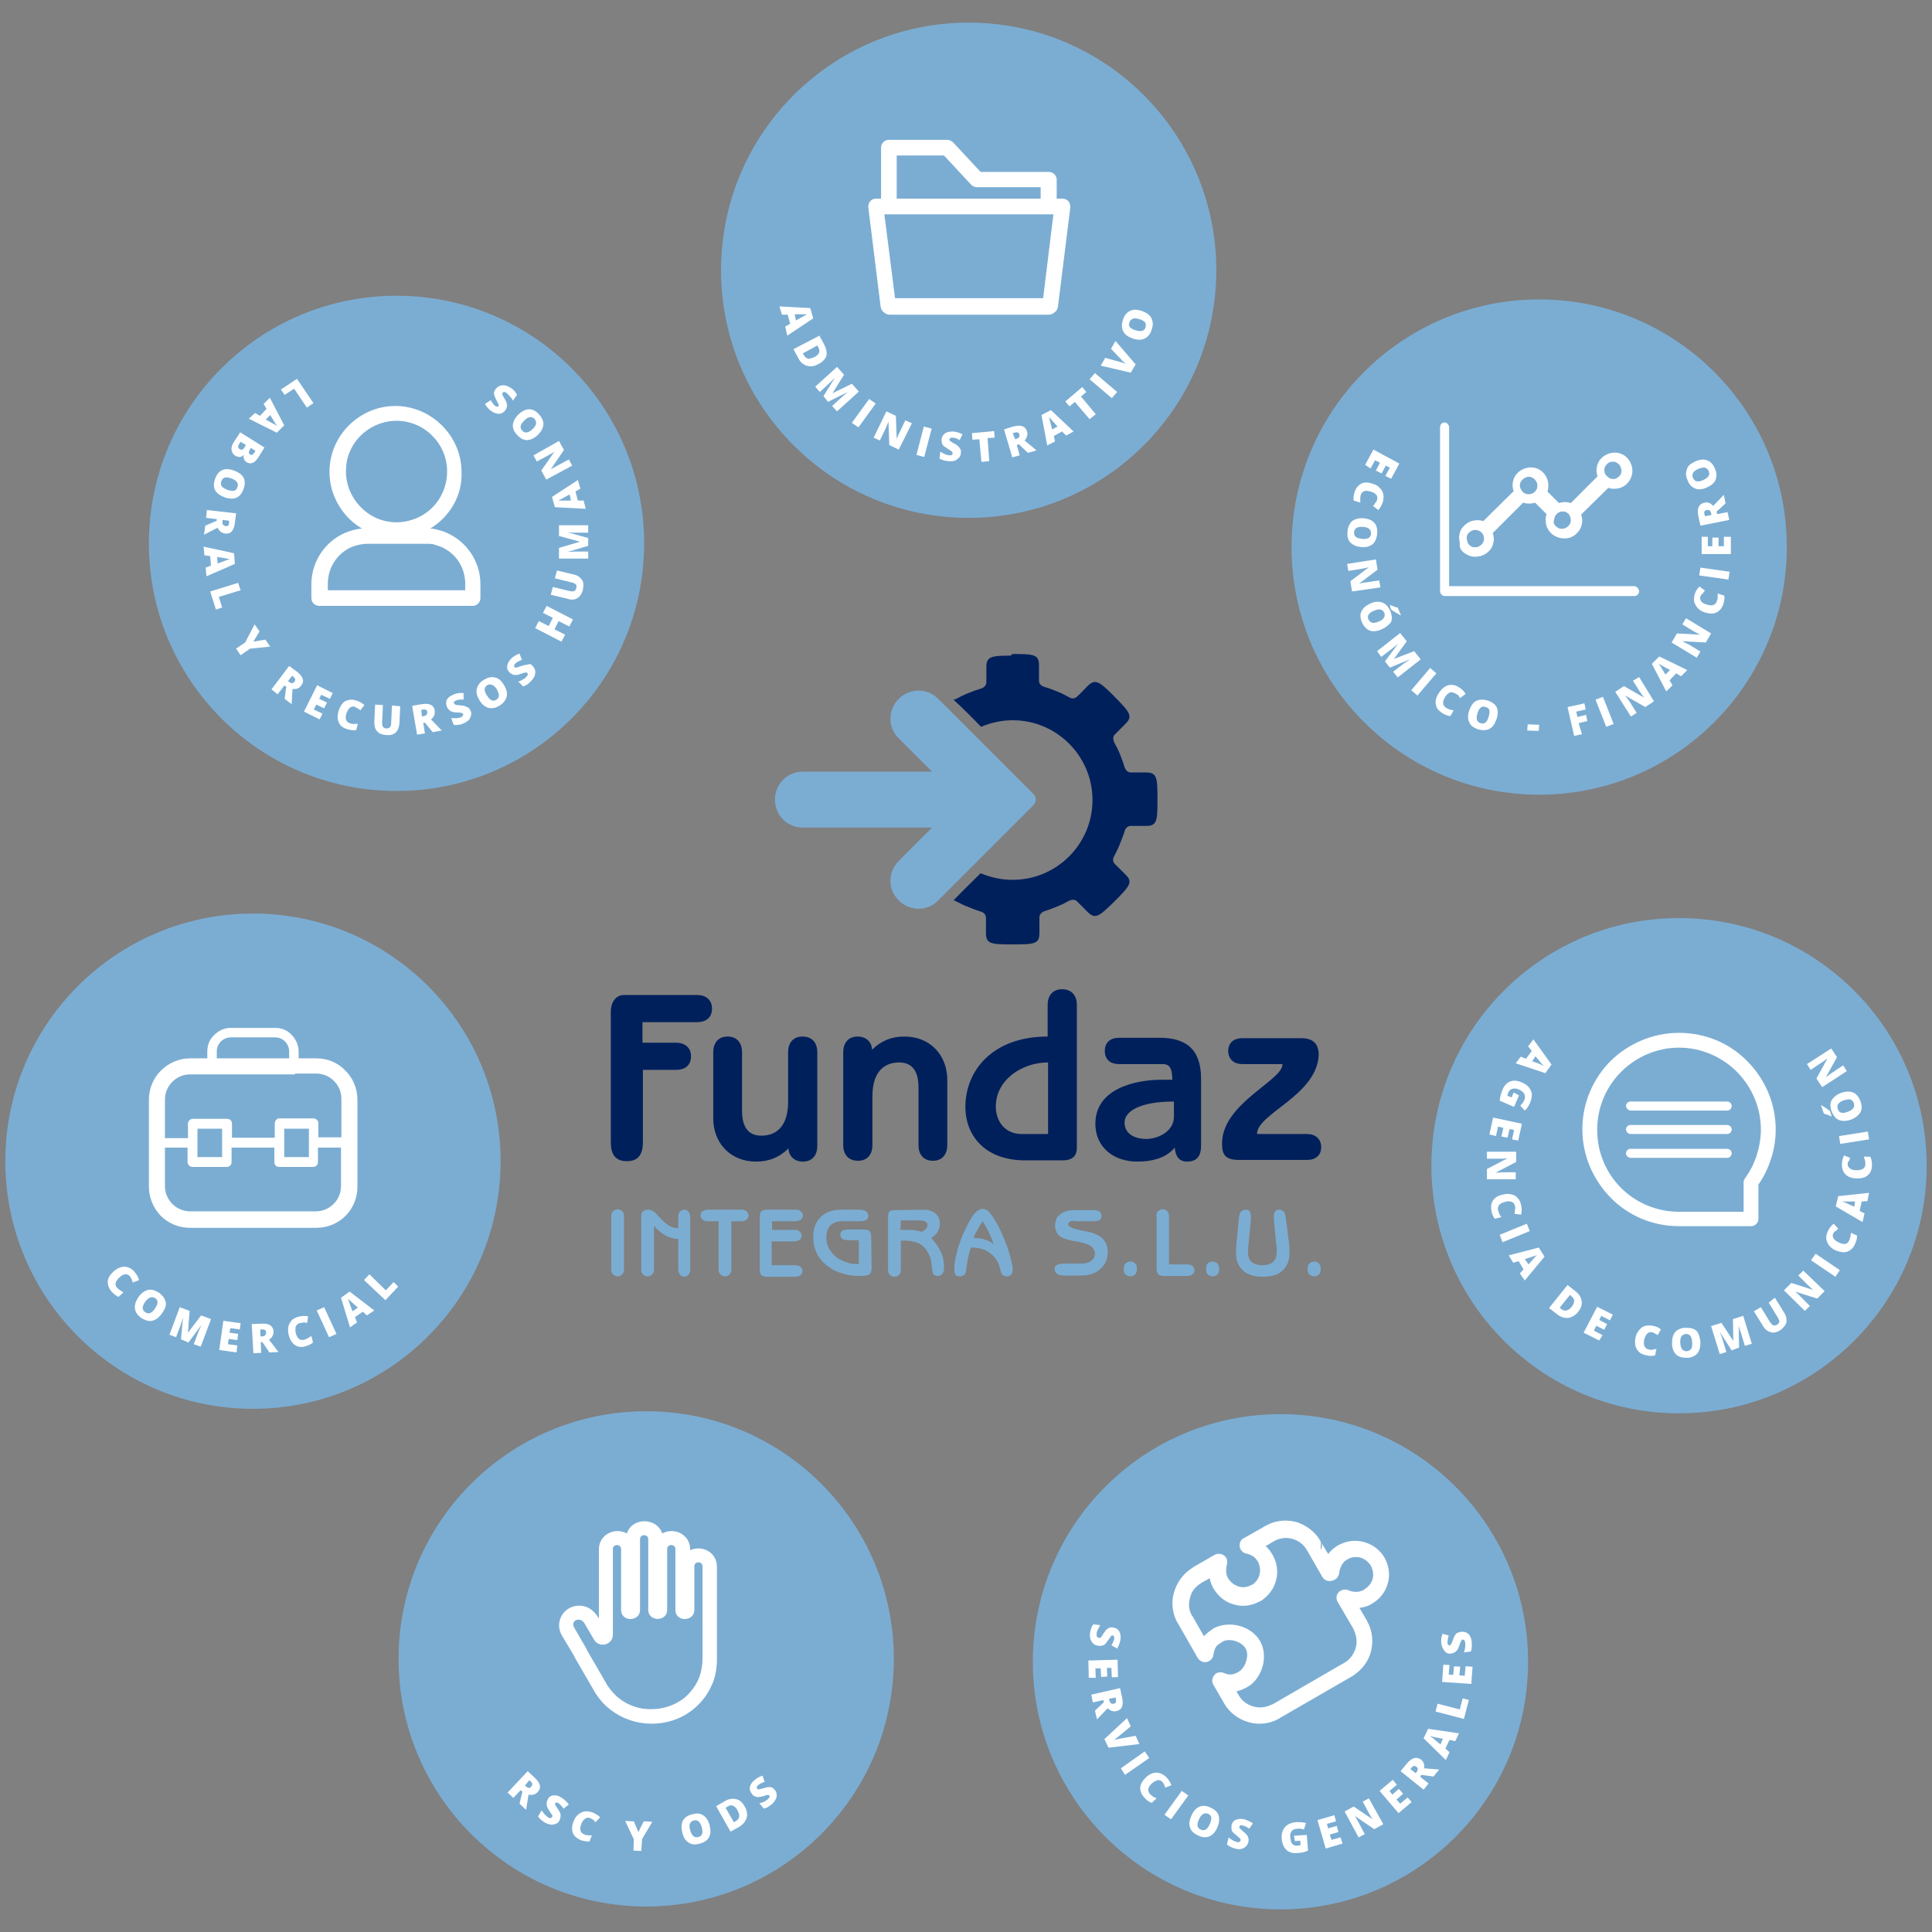 <?xml version="1.0" encoding="utf-8"?>
<!-- Generator: Adobe Illustrator 22.1.0, SVG Export Plug-In . SVG Version: 6.00 Build 0)  -->
<svg version="1.1" id="Capa_1" xmlns="http://www.w3.org/2000/svg" xmlns:xlink="http://www.w3.org/1999/xlink" x="0px" y="0px"
	 viewBox="0 0 469.7 469.7" style="enable-background:new 0 0 469.7 469.7;" xml:space="preserve">
<rect x="0" y="0" width="469.7" height="469.7" fill="#808080" stroke="none"/>
<style type="text/css">
	.st0{fill:#7BADD3;}
	.st1{fill:#FFFFFF;}
	.st2{fill:#00205C;}
</style>
<g>
	<circle class="st0" cx="408.2" cy="283.4" r="60.2"/>
</g>
<g>
	<circle class="st0" cx="374.2" cy="133" r="60.2"/>
</g>
<g>
	<circle class="st0" cx="235.5" cy="65.7" r="60.2"/>
</g>
<g>
	<g>
		<path class="st1" d="M190.9,79.4l1.2-0.7l-0.6-2.2h-1.4l-0.6-2l7.5,0.4l0.7,2.5l-6.3,4.2L190.9,79.4z M193.5,77.9l1.1-0.6
			c0.2-0.1,0.5-0.3,0.9-0.5s0.6-0.4,0.8-0.4c-0.2,0-0.4,0-0.8,0s-1.2,0-2.3,0L193.5,77.9z"/>
	</g>
	<g>
		<path class="st1" d="M199,88.5c-1.1,0.6-2,0.7-2.9,0.4c-0.9-0.3-1.6-0.9-2.1-2l-1.1-2l6.3-3.3l1.2,2.2c0.5,1,0.7,1.9,0.5,2.8
			C200.6,87.3,200,88,199,88.5z M198,86.8c0.6-0.3,0.9-0.6,1.1-1s0.1-0.8-0.1-1.3l-0.3-0.5l-3.5,1.9l0.2,0.4
			c0.3,0.5,0.6,0.8,1.1,0.9C196.9,87.2,197.4,87.1,198,86.8z"/>
	</g>
	<g>
		<path class="st1" d="M200.2,96.3l2.8-4.5l0,0c-0.6,0.6-1.1,1.1-1.4,1.4l-2.3,2.1l-1.1-1.3l5.3-4.8l1.7,1.9l-2.8,4.5l0,0l4.7-2.3
			l1.7,1.9l-5.3,4.8l-1.2-1.3l2.3-2.1c0.1-0.1,0.3-0.2,0.4-0.4c0.2-0.1,0.5-0.4,1.1-0.9l0,0l-4.8,2.4L200.2,96.3z"/>
	</g>
	<g>
		<path class="st1" d="M207.1,102.8l4.2-5.8l1.6,1.1l-4.2,5.8L207.1,102.8z"/>
	</g>
	<g>
		<path class="st1" d="M218.5,109.3l-2.3-1.1l-0.2-5.7l0,0c-0.3,0.7-0.5,1.3-0.7,1.7l-1.4,2.9l-1.5-0.7l3.1-6.4l2.3,1.1l0.2,5.6l0,0
			c0.3-0.7,0.5-1.2,0.7-1.6l1.4-2.9l1.6,0.7L218.5,109.3z"/>
	</g>
	<g>
		<path class="st1" d="M222.8,110.6l1.8-6.9l1.9,0.5l-1.8,6.9L222.8,110.6z"/>
	</g>
	<g>
		<path class="st1" d="M233.6,110.2c0,0.4-0.2,0.8-0.5,1.1c-0.3,0.3-0.6,0.6-1,0.7s-0.9,0.2-1.5,0.1c-0.5,0-0.9-0.1-1.2-0.2
			c-0.3-0.1-0.6-0.2-1-0.4l0.2-1.7c0.3,0.2,0.7,0.4,1.1,0.6s0.7,0.2,1.1,0.3c0.3,0,0.5,0,0.6-0.1s0.2-0.2,0.2-0.4
			c0-0.1,0-0.2-0.1-0.3s-0.1-0.2-0.2-0.2c-0.1-0.1-0.4-0.3-0.9-0.6c-0.4-0.3-0.8-0.5-1-0.7s-0.4-0.5-0.4-0.7
			c-0.1-0.3-0.1-0.6-0.1-0.9c0.1-0.7,0.4-1.1,0.9-1.5c0.5-0.3,1.2-0.4,2-0.4c0.7,0.1,1.5,0.3,2.2,0.7l-0.7,1.4
			c-0.6-0.4-1.2-0.6-1.7-0.6c-0.3,0-0.4,0-0.6,0.1c-0.1,0.1-0.2,0.2-0.2,0.3c0,0.1,0,0.3,0.2,0.4c0.1,0.1,0.5,0.4,1.1,0.7
			c0.6,0.3,1,0.7,1.2,1C233.6,109.3,233.7,109.7,233.6,110.2z"/>
	</g>
	<g>
		<path class="st1" d="M240.5,112.1l-1.9,0.2l-0.5-5.5l-1.7,0.1l-0.1-1.6l5.4-0.5l0.1,1.6l-1.7,0.1L240.5,112.1z"/>
	</g>
	<g>
		<path class="st1" d="M247.2,108.2l0.7,2.5l-1.8,0.5l-2-6.8l2.2-0.7c1.9-0.5,3-0.1,3.4,1.2c0.2,0.8,0,1.5-0.6,2.2l2.9,2.4l-2.1,0.6
			l-2.2-2.1L247.2,108.2z M246.8,106.8l0.3-0.1c0.6-0.2,0.9-0.6,0.7-1.1c-0.1-0.5-0.5-0.6-1.2-0.4l-0.4,0.1L246.8,106.8z"/>
	</g>
	<g>
		<path class="st1" d="M259.2,105.9l-1-1l-2,1.1l0.3,1.3l-1.9,1l-1.4-7.4l2.3-1.2l5.5,5.2L259.2,105.9z M257.1,103.7l-0.8-0.9
			c-0.2-0.2-0.4-0.4-0.7-0.8c-0.3-0.3-0.5-0.5-0.6-0.7c0.1,0.2,0.1,0.4,0.2,0.8s0.3,1.1,0.6,2.3L257.1,103.7z"/>
	</g>
	<g>
		<path class="st1" d="M266.4,100.7l-1.5,1.2l-3.6-4.2l-1.3,1.1l-1-1.2l4.1-3.5l1,1.2l-1.3,1.1L266.4,100.7z"/>
	</g>
	<g>
		<path class="st1" d="M270.3,96.8l-5.4-4.6l1.3-1.5l5.4,4.6L270.3,96.8z"/>
	</g>
	<g>
		<path class="st1" d="M270.1,84.8l1.1-1.9l4.9,5.7l-1.2,2l-7.3-1.7l1.1-1.9l3.6,1c0.8,0.2,1.3,0.4,1.6,0.6
			c-0.2-0.1-0.4-0.3-0.7-0.6c-0.3-0.2-0.5-0.4-0.6-0.6L270.1,84.8z"/>
	</g>
	<g>
		<path class="st1" d="M277.6,75.6c1.1,0.4,1.9,0.9,2.3,1.7c0.4,0.8,0.5,1.7,0.1,2.8c-0.3,1.1-0.9,1.8-1.7,2.2
			c-0.8,0.4-1.7,0.4-2.9,0c-1.1-0.4-1.9-0.9-2.3-1.7c-0.4-0.8-0.5-1.7-0.1-2.8c0.3-1.1,0.9-1.8,1.7-2.2
			C275.5,75.2,276.4,75.2,277.6,75.6z M276.1,80.3c1.3,0.4,2.1,0.2,2.4-0.7c0.1-0.5,0.1-0.9-0.1-1.2c-0.2-0.3-0.7-0.6-1.4-0.8
			c-0.7-0.2-1.2-0.3-1.6-0.1s-0.7,0.4-0.8,0.9C274.2,79.2,274.7,79.9,276.1,80.3z"/>
	</g>
</g>
<g>
	<path class="st1" d="M212.8,48.3h1.4V35.9c0-1,0.8-1.9,1.9-1.9h0.1h14.1c0.6,0,1.1,0.3,1.5,0.7l6.6,7.1H255c1,0,1.9,0.8,1.9,1.9
		l0,0v4.6h1.4c1.1,0,1.9,0.8,1.9,1.9c0,0.1,0,0.2,0,0.3l-3,24.1c-0.1,0.6-0.4,1.1-0.9,1.4c-0.3,0.3-0.8,0.5-1.3,0.5l0,0h-38.7
		c-0.5,0-1-0.2-1.3-0.5c-0.5-0.3-0.8-0.8-0.9-1.4l-3-24.2C211,49.4,211.7,48.4,212.8,48.3L212.8,48.3L212.8,48.3z M218,48.3
		L218,48.3h35v-2.8h-15.5l0,0c-0.5,0-1-0.2-1.4-0.6l-6.6-7.1H218V48.3L218,48.3z M256.1,52.1L256.1,52.1H255l0,0l0,0h-38.7h-0.1H215
		l2.6,20.4h36L256.1,52.1L256.1,52.1z"/>
</g>
<g>
	<circle class="st0" cx="96.4" cy="132.1" r="60.2"/>
</g>
<g>
	<circle class="st0" cx="61.5" cy="282.3" r="60.2"/>
</g>
<g>
	<circle class="st0" cx="157.1" cy="403.3" r="60.2"/>
</g>
<g>
	<circle class="st0" cx="311.3" cy="404" r="60.2"/>
</g>
<g>
	<g>
		<g>
			<path class="st1" d="M369.7,256.9l1.3,0.5l1.4-1.9l-0.9-1.1l1.3-1.7l4.4,6.1l-1.5,2.1l-7.2-2.4L369.7,256.9z M372.5,258l1.1,0.4
				c0.3,0.1,0.6,0.2,1,0.4c0.4,0.2,0.7,0.3,0.8,0.4c-0.1-0.1-0.3-0.3-0.6-0.6c-0.3-0.3-0.7-0.9-1.5-1.8L372.5,258z"/>
		</g>
		<g>
			<path class="st1" d="M369.3,266.3l-1.2,2.8l-3.5-1.5c0.1-0.9,0.3-1.8,0.7-2.7c0.4-1,1.1-1.7,1.9-2s1.8-0.2,2.9,0.3s1.7,1.1,2.1,2
				s0.2,1.8-0.2,2.9c-0.2,0.4-0.4,0.8-0.6,1.1c-0.2,0.3-0.5,0.6-0.7,0.8l-1.1-1.2c0.4-0.4,0.8-0.8,1-1.4c0.2-0.5,0.2-1,0-1.4
				s-0.6-0.8-1.3-1.1c-0.6-0.3-1.1-0.3-1.6-0.2c-0.4,0.1-0.8,0.4-1,0.9c-0.1,0.3-0.2,0.5-0.2,0.8l1,0.4l0.5-1.2L369.3,266.3z"/>
		</g>
		<g>
			<path class="st1" d="M362.1,275.8l0.9-4.1l7,1.5l-0.9,4.1l-1.5-0.3l0.5-2.3l-1.1-0.2l-0.5,2.1l-1.5-0.3l0.5-2.1l-1.3-0.3
				l-0.5,2.3L362.1,275.8z"/>
		</g>
		<g>
			<path class="st1" d="M361.5,286.7v-2.5l5-2.6l0,0c-0.8,0.1-1.4,0.1-1.8,0.1h-3.2V280h7.1v2.5l-5,2.6l0,0c0.7,0,1.3-0.1,1.7-0.1
				h3.2v1.7H361.5z"/>
		</g>
		<g>
			<path class="st1" d="M368.3,293.1c-0.1-0.4-0.4-0.8-0.8-0.9c-0.4-0.2-1-0.2-1.6,0c-1.3,0.3-1.9,1-1.7,2c0.1,0.3,0.2,0.6,0.3,0.9
				c0.1,0.3,0.3,0.5,0.5,0.8l-1.6,0.4c-0.4-0.5-0.7-1.2-0.8-1.9c-0.2-1.1-0.1-1.9,0.4-2.6s1.3-1.2,2.5-1.4c0.7-0.2,1.4-0.2,2,0
				c0.6,0.1,1.1,0.4,1.5,0.9c0.4,0.4,0.7,1,0.8,1.7c0.2,0.8,0.2,1.5,0,2.3l-1.6-0.2c0.1-0.3,0.1-0.6,0.1-0.8
				C368.4,293.7,368.4,293.4,368.3,293.1z"/>
		</g>
		<g>
			<path class="st1" d="M364.6,300.2l6.6-2.7l0.7,1.8l-6.6,2.7L364.6,300.2z"/>
		</g>
		<g>
			<path class="st1" d="M369.5,309.6l0.9-1l-1.2-2l-1.3,0.4l-1.1-1.8l7.3-1.9l1.4,2.2l-4.8,5.8L369.5,309.6z M371.6,307.4l0.8-0.9
				c0.2-0.2,0.4-0.5,0.7-0.8c0.3-0.3,0.5-0.5,0.6-0.6c-0.2,0.1-0.4,0.2-0.8,0.3c-0.4,0.1-1.1,0.4-2.2,0.7L371.6,307.4z"/>
		</g>
		<g>
			<path class="st1" d="M383.7,318.9c-0.7,0.9-1.6,1.4-2.5,1.5s-1.8-0.2-2.8-1l-1.8-1.4l4.5-5.6l1.9,1.5c0.9,0.7,1.4,1.5,1.5,2.3
				C384.7,317.1,384.4,318,383.7,318.9z M382.1,317.7c0.4-0.5,0.6-1,0.6-1.4s-0.2-0.8-0.6-1.1l-0.4-0.4l-2.5,3.1l0.3,0.3
				c0.5,0.4,0.9,0.5,1.3,0.4C381.3,318.5,381.7,318.2,382.1,317.7z"/>
		</g>
		<g>
			<path class="st1" d="M388.8,325.9L385,324l3.3-6.3l3.8,1.9l-0.7,1.4l-2.1-1.1l-0.5,1l1.9,1l-0.7,1.4l-1.9-1l-0.6,1.2l2.1,1.1
				L388.8,325.9z"/>
		</g>
		<g>
			<path class="st1" d="M401.6,323.9c-0.5-0.1-0.8,0-1.2,0.4c-0.3,0.3-0.5,0.8-0.7,1.5c-0.2,1.4,0.2,2.1,1.2,2.3
				c0.3,0.1,0.6,0.1,0.9,0c0.3,0,0.6-0.1,0.9-0.2l-0.3,1.6c-0.6,0.2-1.3,0.2-2.1,0c-1.1-0.2-1.8-0.6-2.3-1.4
				c-0.5-0.7-0.6-1.7-0.4-2.8c0.1-0.7,0.4-1.3,0.8-1.8s0.8-0.9,1.4-1.1s1.2-0.2,1.9-0.1c0.8,0.1,1.5,0.4,2.1,0.9l-0.8,1.4
				c-0.2-0.2-0.5-0.3-0.7-0.4S401.9,323.9,401.6,323.9z"/>
		</g>
		<g>
			<path class="st1" d="M413.4,326.3c0,1.2-0.2,2.1-0.8,2.8c-0.6,0.6-1.4,1-2.5,1s-2-0.2-2.6-0.8c-0.6-0.6-1-1.5-1-2.7
				s0.2-2.1,0.8-2.8c0.6-0.6,1.4-1,2.6-1c1.1,0,2,0.2,2.6,0.8C413,324.2,413.3,325.1,413.4,326.3z M408.5,326.5c0.1,1.4,0.6,2,1.5,2
				c0.5,0,0.8-0.2,1.1-0.5s0.3-0.9,0.3-1.6s-0.2-1.2-0.4-1.6c-0.3-0.3-0.6-0.5-1.1-0.5C408.9,324.4,408.4,325.1,408.5,326.5z"/>
		</g>
		<g>
			<path class="st1" d="M421,328.3l-2.9-4.5l0,0c0.3,0.8,0.6,1.5,0.7,1.9l0.9,3l-1.6,0.5l-2.1-6.8l2.5-0.8l2.9,4.4l0,0l-0.1-5.3
				l2.5-0.8l2.1,6.8l-1.7,0.5l-0.9-3c0-0.2-0.1-0.3-0.2-0.5s-0.2-0.7-0.4-1.4l0,0l0.1,5.3L421,328.3z"/>
		</g>
		<g>
			<path class="st1" d="M431.5,315.5l2.3,3.7c0.5,0.8,0.6,1.6,0.5,2.3c-0.2,0.7-0.7,1.3-1.5,1.9c-0.8,0.5-1.6,0.7-2.3,0.5
				c-0.7-0.2-1.3-0.6-1.8-1.4l-2.3-3.7l1.7-1l2.2,3.6c0.3,0.4,0.5,0.7,0.8,0.8c0.3,0.1,0.6,0,0.9-0.1c0.3-0.2,0.5-0.5,0.6-0.7
				c0-0.3-0.1-0.6-0.4-1.1l-2.2-3.6L431.5,315.5z"/>
		</g>
		<g>
			<path class="st1" d="M443.6,313.9l-1.8,1.8l-5.4-1.7l0,0c0.6,0.5,1.1,0.9,1.3,1.2l2.3,2.3l-1.2,1.2l-5.1-5l1.8-1.8l5.3,1.7l0,0
				c-0.5-0.5-1-0.9-1.3-1.2l-2.3-2.3l1.2-1.2L443.6,313.9z"/>
		</g>
		<g>
			<path class="st1" d="M446.2,310.4l-5.9-4l1.1-1.6l5.9,4L446.2,310.4z"/>
		</g>
		<g>
			<path class="st1" d="M445.7,299.9c-0.2,0.4-0.2,0.8,0.1,1.2c0.2,0.4,0.7,0.7,1.3,1c1.3,0.6,2.1,0.4,2.5-0.6
				c0.1-0.3,0.2-0.6,0.3-0.9c0-0.3,0.1-0.6,0.1-0.9l1.5,0.7c0,0.7-0.2,1.3-0.5,2c-0.4,1-1.1,1.6-1.9,1.9s-1.7,0.1-2.8-0.3
				c-0.7-0.3-1.2-0.7-1.6-1.2s-0.6-1-0.7-1.6s0.1-1.2,0.4-1.9c0.3-0.7,0.8-1.3,1.4-1.8l1.1,1.2c-0.2,0.2-0.4,0.4-0.6,0.6
				C446,299.3,445.9,299.6,445.7,299.9z"/>
		</g>
		<g>
			<path class="st1" d="M454,292l-1.4,0.1l-0.5,2.3l1.2,0.6l-0.5,2.1l-6.5-3.8l0.6-2.5l7.5-0.8L454,292z M451,292.1h-1.2
				c-0.3,0-0.6,0-1,0s-0.7,0-0.9,0c0.2,0.1,0.4,0.2,0.8,0.3c0.4,0.2,1,0.5,2.1,1L451,292.1z"/>
		</g>
		<g>
			<path class="st1" d="M449.2,283c0,0.5,0.2,0.8,0.6,1.1c0.4,0.3,0.9,0.4,1.6,0.4c1.4,0,2.1-0.5,2.1-1.5c0-0.3,0-0.6-0.1-0.9
				s-0.2-0.6-0.3-0.9h1.6c0.3,0.6,0.4,1.3,0.4,2c0,1.1-0.3,1.9-1,2.5c-0.6,0.6-1.5,0.8-2.7,0.8c-0.7,0-1.4-0.2-1.9-0.4
				s-1-0.7-1.3-1.2s-0.4-1.1-0.4-1.8c0-0.8,0.2-1.5,0.5-2.2l1.5,0.6c-0.1,0.3-0.2,0.5-0.3,0.8C449.2,282.4,449.2,282.7,449.2,283z"
				/>
		</g>
		<g>
			<path class="st1" d="M454.4,277l-7,1.1l-0.3-1.9l7-1.1L454.4,277z"/>
		</g>
		<g>
			<path class="st1" d="M445.3,271.4h-0.1c-0.7-0.3-1.1-0.5-1.3-0.5c-0.2-0.1-0.4-0.1-0.5-0.2l-0.7-2h0.1c0.3,0.2,0.7,0.4,1.1,0.7
				c0.5,0.3,0.8,0.6,1,0.7L445.3,271.4z M447.6,265.7c1.1-0.4,2.1-0.4,2.9-0.1s1.4,1.1,1.8,2.1c0.4,1.1,0.4,2,0,2.7
				s-1.2,1.4-2.3,1.8c-1.1,0.4-2.1,0.4-2.9,0.1s-1.4-1.1-1.8-2.1c-0.4-1.1-0.4-2,0-2.7S446.5,266.1,447.6,265.7z M449.2,270.3
				c1.3-0.5,1.8-1.1,1.5-2.1c-0.2-0.5-0.4-0.7-0.8-0.9c-0.4-0.1-0.9,0-1.6,0.2s-1.1,0.5-1.4,0.9c-0.2,0.3-0.3,0.7-0.1,1.2
				C447.1,270.6,447.9,270.8,449.2,270.3z"/>
		</g>
		<g>
			<path class="st1" d="M445.2,254.9l1.4,2.1l-2.7,4.9l0,0c0.6-0.5,1.1-0.8,1.5-1.1l2.7-1.8l0.9,1.4l-6,3.9l-1.4-2.1l2.7-4.9l0,0
				c-0.6,0.4-1,0.8-1.4,1l-2.7,1.8l-0.9-1.4L445.2,254.9z"/>
		</g>
	</g>
	<g>
		<path class="st1" d="M408.2,251.1c6.5,0,12.4,2.6,16.6,6.9l0.1,0.1c4.2,4.3,6.8,10.1,6.8,16.5c0,2.5-0.4,5-1.2,7.3
			c-0.7,2.2-1.7,4.2-3,6.1v8.3c0,1-0.8,1.8-1.8,1.8l0,0h-17.5c-6.5,0-12.4-2.6-16.6-6.9l0,0c-4.2-4.3-6.9-10.1-6.9-16.7
			c0-6.5,2.7-12.4,6.9-16.6l0,0C395.8,253.8,401.7,251.1,408.2,251.1L408.2,251.1z M396.5,270L396.5,270h23.4c0.6,0,1.1-0.5,1.1-1.1
			s-0.5-1.1-1.1-1.1h-23.5c-0.6,0-1.1,0.5-1.1,1.1C395.4,269.5,395.9,270,396.5,270L396.5,270z M396.5,275.7L396.5,275.7h23.4
			c0.6,0,1.1-0.5,1.1-1.1s-0.5-1.1-1.1-1.1h-23.5c-0.6,0-1.1,0.5-1.1,1.1C395.4,275.3,395.9,275.7,396.5,275.7L396.5,275.7z
			 M396.5,281.5L396.5,281.5h23.4c0.6,0,1.1-0.5,1.1-1.1s-0.5-1.1-1.1-1.1h-23.5c-0.6,0-1.1,0.5-1.1,1.1S395.9,281.5,396.5,281.5
			L396.5,281.5z M422.3,260.6L422.3,260.6c-3.6-3.6-8.6-5.9-14.1-5.9s-10.5,2.3-14.1,5.9l0,0c-3.6,3.6-5.8,8.6-5.8,14.1
			s2.2,10.5,5.8,14.1c3.6,3.6,8.6,5.8,14.1,5.8h15.7v-7.1c0-0.4,0.1-0.7,0.4-1.1c1.2-1.7,2.2-3.6,2.8-5.6c0.6-1.9,1-4,1-6.2
			C428.1,269.2,425.9,264.3,422.3,260.6L422.3,260.6L422.3,260.6z"/>
	</g>
</g>
<g>
	<g>
		<path class="st1" d="M331.9,113l2-3.7l6.3,3.4l-2,3.7l-1.4-0.7l1.1-2l-1-0.5l-1,1.9l-1.4-0.7l1-1.9l-1.2-0.6l-1.1,2L331.9,113z"/>
	</g>
	<g>
		<path class="st1" d="M334.8,121.5c0.1-0.4,0.1-0.8-0.2-1.2c-0.3-0.4-0.7-0.6-1.4-0.8c-1.3-0.4-2.1-0.1-2.4,0.9
			c-0.1,0.3-0.1,0.6-0.1,0.9c0,0.3,0,0.6,0,0.9l-1.6-0.5c-0.1-0.6,0-1.3,0.2-2c0.3-1,0.9-1.7,1.6-2.1s1.7-0.4,2.8,0
			c0.7,0.2,1.3,0.5,1.7,1c0.5,0.4,0.7,0.9,0.9,1.5c0.1,0.6,0.1,1.2-0.1,1.9s-0.6,1.4-1.1,2l-1.3-1c0.2-0.2,0.4-0.4,0.5-0.7
			C334.6,122.1,334.7,121.8,334.8,121.5z"/>
	</g>
	<g>
		<path class="st1" d="M331,133c-1.2-0.1-2.1-0.5-2.7-1.1s-0.8-1.5-0.7-2.7c0.1-1.1,0.5-1.9,1.1-2.5c0.7-0.5,1.6-0.8,2.8-0.7
			c1.2,0.1,2.1,0.5,2.6,1.1c0.6,0.6,0.8,1.5,0.7,2.7c-0.1,1.1-0.5,2-1.1,2.5C333.1,132.8,332.2,133.1,331,133z M331.4,128.1
			c-1.4-0.1-2.1,0.3-2.2,1.3c0,0.5,0.1,0.9,0.4,1.1c0.3,0.3,0.8,0.4,1.5,0.5s1.2,0,1.6-0.2s0.6-0.6,0.6-1
			C333.4,128.7,332.7,128.2,331.4,128.1z"/>
	</g>
	<g>
		<path class="st1" d="M328.7,143.8l-0.4-2.5l4.5-3.4l0,0c-0.8,0.2-1.4,0.3-1.8,0.4l-3.2,0.5l-0.3-1.7l7-1.1l0.4,2.5l-4.5,3.4l0,0
			c0.7-0.2,1.3-0.3,1.7-0.3l3.2-0.5l0.3,1.7L328.7,143.8z"/>
	</g>
	<g>
		<path class="st1" d="M335.9,153c-1.1,0.5-2.1,0.6-2.9,0.3s-1.4-1-1.9-2c-0.4-1-0.5-1.9-0.1-2.7s1.1-1.4,2.2-1.9s2-0.5,2.9-0.2
			c0.8,0.3,1.4,1,1.9,2c0.4,1,0.5,2,0.2,2.7C337.7,151.9,337,152.5,335.9,153z M334,148.5c-1.3,0.5-1.7,1.3-1.3,2.1
			c0.2,0.4,0.5,0.7,0.9,0.8s0.9,0,1.6-0.3s1.1-0.6,1.3-1s0.2-0.7,0-1.2C336.1,148.1,335.2,147.9,334,148.5z M337.9,147.2l0.1-0.1
			c0.7,0.3,1.1,0.4,1.3,0.5c0.2,0.1,0.4,0.1,0.5,0.1l0.8,1.9h-0.1c-0.3-0.2-0.7-0.4-1.2-0.7s-0.8-0.5-1.1-0.7L337.9,147.2z"/>
	</g>
	<g>
		<path class="st1" d="M336.7,160.8l3.2-4.3l0,0c-0.7,0.6-1.2,1-1.6,1.3l-2.5,1.9l-1-1.4l5.6-4.4l1.6,2l-3.1,4.3l0,0l4.9-1.9l1.6,2
			l-5.6,4.4l-1.1-1.4l2.5-1.9c0.1-0.1,0.3-0.2,0.4-0.3c0.2-0.1,0.6-0.4,1.2-0.8l0,0l-4.9,2L336.7,160.8z"/>
	</g>
	<g>
		<path class="st1" d="M343.1,167.8l4.6-5.4l1.5,1.3l-4.6,5.4L343.1,167.8z"/>
	</g>
	<g>
		<path class="st1" d="M353.6,168.5c-0.4-0.2-0.8-0.3-1.2-0.1c-0.4,0.2-0.8,0.6-1.1,1.1c-0.7,1.2-0.6,2,0.3,2.6
			c0.3,0.2,0.6,0.3,0.9,0.4c0.3,0.1,0.6,0.1,0.9,0.2l-0.8,1.4c-0.6-0.1-1.3-0.3-1.9-0.7c-0.9-0.6-1.5-1.2-1.6-2.1
			c-0.2-0.8,0-1.8,0.7-2.8c0.4-0.6,0.8-1.1,1.4-1.5s1.1-0.5,1.7-0.5s1.2,0.2,1.8,0.6c0.7,0.4,1.2,0.9,1.6,1.6l-1.3,1
			c-0.2-0.2-0.3-0.5-0.5-0.7C354.1,168.8,353.9,168.6,353.6,168.5z"/>
	</g>
	<g>
		<path class="st1" d="M363.8,174.9c-0.4,1.1-0.9,1.9-1.7,2.3c-0.8,0.4-1.7,0.4-2.8,0.1c-1.1-0.4-1.8-0.9-2.1-1.7
			c-0.4-0.8-0.4-1.7,0-2.9c0.4-1.1,0.9-1.9,1.7-2.3c0.8-0.4,1.7-0.4,2.8-0.1c1.1,0.4,1.8,0.9,2.2,1.7
			C364.2,172.8,364.2,173.8,363.8,174.9z M359.2,173.4c-0.4,1.3-0.2,2.1,0.7,2.4c0.5,0.2,0.9,0.1,1.2-0.1s0.6-0.7,0.8-1.4
			c0.2-0.7,0.3-1.2,0.2-1.6c-0.1-0.4-0.4-0.7-0.9-0.8C360.3,171.5,359.6,172.1,359.2,173.4z"/>
	</g>
	<g>
		<path class="st1" d="M371.3,177.6l0.1-1.5l2.8,0.1l-0.1,1.5L371.3,177.6z"/>
	</g>
	<g>
		<path class="st1" d="M384.6,178.5l-1.9,0.4l-1.6-7l4.1-0.9l0.3,1.5l-2.3,0.5l0.3,1.3l2.1-0.5l0.3,1.5l-2.1,0.5L384.6,178.5z"/>
	</g>
	<g>
		<path class="st1" d="M390.5,176.7l-2.6-6.6l1.8-0.7l2.6,6.6L390.5,176.7z"/>
	</g>
	<g>
		<path class="st1" d="M402.1,170.5l-2.1,1.4l-4.9-2.8l0,0c0.5,0.6,0.8,1.1,1.1,1.5l1.7,2.7l-1.4,0.9l-3.8-6l2.1-1.4l4.9,2.8l0,0
			c-0.4-0.6-0.8-1.1-1-1.4l-1.7-2.7l1.5-0.9L402.1,170.5z"/>
	</g>
	<g>
		<path class="st1" d="M408.7,164.4l-1.2-0.7l-1.6,1.7l0.7,1.2l-1.5,1.5l-3.5-6.7l1.8-1.8l6.8,3.3L408.7,164.4z M406,162.9l-1.1-0.6
			c-0.2-0.1-0.5-0.3-0.9-0.5s-0.6-0.4-0.8-0.5c0.1,0.1,0.3,0.4,0.5,0.7s0.6,1,1.2,2L406,162.9z"/>
	</g>
	<g>
		<path class="st1" d="M416,154l-1.3,2.2l-5.7-0.3l0,0c0.7,0.4,1.2,0.6,1.6,0.8l2.8,1.7l-0.9,1.5l-6.1-3.7l1.3-2.2l5.6,0.3l0,0
			c-0.6-0.3-1.1-0.6-1.5-0.8l-2.8-1.7l0.9-1.5L416,154z"/>
	</g>
	<g>
		<path class="st1" d="M413.4,145c-0.1,0.4-0.1,0.8,0.2,1.2c0.3,0.4,0.7,0.6,1.4,0.8c1.3,0.4,2.1,0.1,2.4-0.9
			c0.1-0.3,0.2-0.6,0.2-0.9c0-0.3,0-0.6,0-0.9l1.6,0.5c0.1,0.6,0,1.3-0.2,2c-0.3,1-0.9,1.7-1.7,2.1c-0.8,0.4-1.7,0.3-2.8,0
			c-0.7-0.2-1.3-0.6-1.7-1c-0.4-0.4-0.7-1-0.9-1.5c-0.1-0.6-0.1-1.2,0.1-1.9s0.6-1.4,1.2-1.9l1.3,1c-0.2,0.2-0.4,0.4-0.5,0.7
			C413.6,144.5,413.5,144.7,413.4,145z"/>
	</g>
	<g>
		<path class="st1" d="M420.2,140.9l-7.1-1l0.3-1.9l7.1,1L420.2,140.9z"/>
	</g>
	<g>
		<path class="st1" d="M420.8,130.5v4.2h-7.1v-4.2h1.5v2.3h1.1v-2.1h1.5v2.1h1.3v-2.3H420.8z"/>
	</g>
	<g>
		<path class="st1" d="M417.5,125l2.5-0.5l0.4,1.9l-7,1.4l-0.5-2.3c-0.4-1.9,0.1-3,1.5-3.3c0.8-0.2,1.5,0.1,2.1,0.8l2.6-2.7l0.4,2.1
			l-2.2,2L417.5,125z M416.1,125.2l-0.1-0.4c-0.1-0.7-0.5-0.9-1.1-0.8c-0.5,0.1-0.7,0.5-0.5,1.1l0.1,0.4L416.1,125.2z"/>
	</g>
	<g>
		<path class="st1" d="M412.1,112.2c1.1-0.5,2.1-0.6,2.9-0.3s1.5,0.9,1.9,2c0.5,1,0.5,1.9,0.2,2.7s-1,1.4-2.1,1.9s-2,0.6-2.8,0.3
			s-1.5-0.9-1.9-2c-0.5-1-0.5-1.9-0.2-2.7C410.3,113.3,411,112.7,412.1,112.2z M414.1,116.7c1.3-0.6,1.7-1.3,1.3-2.2
			c-0.2-0.4-0.5-0.7-0.9-0.8s-0.9,0-1.6,0.3s-1.1,0.6-1.3,1c-0.2,0.4-0.2,0.8,0,1.2C412,117.1,412.8,117.3,414.1,116.7z"/>
	</g>
</g>
<g>
	<path class="st1" d="M397.3,142.5h-45v-38.6c0-0.6-0.5-1.2-1.1-1.2s-1.1,0.5-1.1,1.2v39.8c0,0.6,0.5,1.2,1.1,1.2h46.2
		c0.6,0,1.1-0.5,1.1-1.2C398.4,143.1,397.9,142.5,397.3,142.5L397.3,142.5z M356.4,134.7L356.4,134.7L356.4,134.7
		c1.1,0.7,2.3,0.8,3.4,0.5h0.1c1.1-0.3,2.1-1,2.7-2l0,0l0,0c0.6-1.1,0.7-2.2,0.4-3.3l-0.1-0.3l7.4-7.4c0.9,0.3,1.7,0.3,2.6,0.1
		l0.3-0.1l2.8,2.8c-0.3,0.8-0.3,1.7-0.1,2.6c0.3,1.1,1,2.1,2.1,2.7c1.1,0.6,2.2,0.7,3.3,0.5h0.1c1.1-0.3,2-1,2.7-2.1
		c0.6-1.1,0.7-2.3,0.4-3.3l-0.1-0.3l6.6-6.5c0.8,0.3,1.7,0.3,2.6,0.1c1.1-0.3,2.1-1,2.7-2.1l0,0c0.6-1.1,0.7-2.3,0.4-3.3
		c-0.3-1.1-1-2.1-2-2.7l0,0c-1.1-0.6-2.2-0.7-3.3-0.4c-1.1,0.3-2.1,1-2.7,2l0,0c-0.6,1.1-0.7,2.3-0.4,3.3l0.1,0.3l-6.5,6.5
		c-0.8-0.3-1.7-0.3-2.5-0.1h-0.1l-0.3,0.1l-2.8-2.8c0.3-0.8,0.3-1.7,0.1-2.6c-0.3-1.1-1-2.1-2-2.7c-1-0.6-2.3-0.7-3.3-0.4
		c-1.1,0.3-2.1,1-2.7,2l0,0c-0.6,1.1-0.7,2.3-0.4,3.3l0.1,0.3l-7.4,7.3c-0.8-0.3-1.7-0.3-2.5-0.1H358c-1.1,0.3-2,1-2.7,2
		c-0.6,1-0.7,2.3-0.4,3.3C354.7,133.2,355.3,134.1,356.4,134.7L356.4,134.7z M390.1,114.8L390.1,114.8c-0.1-0.5-0.1-1,0.2-1.5
		l0.1-0.1c0.3-0.5,0.7-0.8,1.2-0.9c0.5-0.1,1.1-0.1,1.5,0.2l0.1,0.1c0.5,0.3,0.8,0.7,0.9,1.3c0.2,0.5,0.1,1-0.1,1.5l-0.1,0.1
		c-0.3,0.4-0.8,0.8-1.2,0.9c-0.5,0.1-1,0.1-1.5-0.2l-0.1-0.1C390.5,115.7,390.2,115.3,390.1,114.8L390.1,114.8L390.1,114.8z
		 M378.1,125.4L378.1,125.4l0.1-0.1c0.3-0.5,0.8-0.8,1.2-0.9l0,0c0.5-0.1,1.1-0.1,1.5,0.2l0,0c0.5,0.3,0.8,0.7,0.9,1.3
		c0.2,0.5,0.1,1.1-0.2,1.6c-0.3,0.5-0.8,0.8-1.3,1h-0.1c-0.5,0.1-1,0.1-1.5-0.2l-0.1-0.1c-0.5-0.3-0.8-0.7-0.9-1.2
		C377.8,126.4,377.9,125.9,378.1,125.4L378.1,125.4z M369.8,117L369.8,117L369.8,117c0.3-0.5,0.8-0.8,1.3-1s1.1-0.1,1.6,0.2
		s0.8,0.8,1,1.3c0.1,0.5,0.1,1.1-0.2,1.6c-0.3,0.5-0.7,0.8-1.3,1c-0.5,0.1-1.1,0.1-1.6-0.2s-0.8-0.8-1-1.3
		C369.4,118,369.5,117.5,369.8,117L369.8,117z M356.8,129.9L356.8,129.9c0.3-0.5,0.8-0.8,1.3-1l0,0c0.5-0.1,1.1-0.1,1.6,0.2
		s0.9,0.7,1,1.3c0.2,0.5,0.1,1.1-0.2,1.6c-0.3,0.5-0.8,0.8-1.3,1h-0.1c-0.5,0.1-1.1,0.1-1.5-0.2l0,0c-0.5-0.3-0.8-0.8-0.9-1.3
		C356.5,131,356.5,130.4,356.8,129.9L356.8,129.9z"/>
</g>
<g>
	<g>
		<path class="st1" d="M266.9,400.1c-0.4-0.1-0.8-0.2-1.1-0.5c-0.3-0.3-0.5-0.6-0.7-1.1c-0.1-0.4-0.2-1-0.1-1.5s0.2-0.9,0.3-1.2
			c0.1-0.3,0.3-0.6,0.5-0.9l1.7,0.2c-0.2,0.3-0.4,0.7-0.6,1.1s-0.3,0.7-0.3,1.1c0,0.3,0,0.5,0.1,0.6s0.2,0.2,0.4,0.3
			c0.1,0,0.2,0,0.3,0c0.1,0,0.2-0.1,0.3-0.2c0.1-0.1,0.3-0.4,0.6-0.9c0.3-0.4,0.5-0.8,0.8-1c0.2-0.2,0.5-0.3,0.7-0.4
			c0.3-0.1,0.6-0.1,0.9,0c0.7,0.1,1.1,0.4,1.4,0.9s0.4,1.2,0.3,2c-0.1,0.7-0.4,1.5-0.8,2.2l-1.4-0.8c0.4-0.6,0.6-1.2,0.7-1.6
			c0-0.2,0-0.4-0.1-0.6c-0.1-0.1-0.2-0.2-0.3-0.2c-0.1,0-0.3,0-0.4,0.2s-0.4,0.5-0.8,1.1s-0.7,1-1.1,1.1
			C267.8,400.1,267.4,400.2,266.9,400.1z"/>
	</g>
	<g>
		<path class="st1" d="M264.7,407.9l-0.1-4.2l7.1-0.2l0.1,4.2l-1.5,0.1l-0.1-2.3h-1.1l0.1,2.1l-1.5,0.1l-0.1-2.1h-1.3l0.1,2.3H264.7
			z"/>
	</g>
	<g>
		<path class="st1" d="M268.2,413.3l-2.5,0.6l-0.4-1.9l7-1.6l0.5,2.3c0.4,1.9,0,3-1.4,3.3c-0.8,0.2-1.5-0.1-2.1-0.7l-2.6,2.7
			l-0.5-2.1l2.2-2.1L268.2,413.3z M269.6,413l0.1,0.4c0.2,0.7,0.5,0.9,1.1,0.8c0.5-0.1,0.6-0.5,0.5-1.1l-0.1-0.4L269.6,413z"/>
	</g>
	<g>
		<path class="st1" d="M276.1,422l0.9,2l-7.5,0.9l-1-2.1l5.5-5.1l0.9,2l-2.9,2.4c-0.6,0.5-1.1,0.9-1.4,1c0.2-0.1,0.5-0.2,0.8-0.2
			c0.3-0.1,0.6-0.1,0.8-0.2L276.1,422z"/>
	</g>
	<g>
		<path class="st1" d="M272.5,429.9l5.8-4.1l1.1,1.6l-5.9,4.1L272.5,429.9z"/>
	</g>
	<g>
		<path class="st1" d="M282.6,433.2c-0.3-0.3-0.7-0.5-1.2-0.4c-0.4,0.1-0.9,0.4-1.4,0.8c-1,1-1.1,1.8-0.4,2.6
			c0.2,0.2,0.5,0.4,0.7,0.6c0.3,0.1,0.6,0.3,0.9,0.4l-1.2,1.1c-0.6-0.2-1.2-0.6-1.7-1.2c-0.8-0.8-1.1-1.6-1.1-2.4s0.5-1.7,1.3-2.5
			c0.5-0.5,1.1-0.9,1.7-1.1s1.2-0.2,1.8,0c0.6,0.2,1.1,0.5,1.6,1s0.9,1.2,1.2,1.9l-1.5,0.6c-0.1-0.3-0.2-0.5-0.3-0.8
			C282.9,433.7,282.8,433.4,282.6,433.2z"/>
	</g>
	<g>
		<path class="st1" d="M283.1,441.2l4.2-5.8l1.6,1.1l-4.2,5.8L283.1,441.2z"/>
	</g>
	<g>
		<path class="st1" d="M295.9,444.4c-0.5,1.1-1.2,1.8-2,2.1c-0.8,0.3-1.7,0.2-2.7-0.3s-1.7-1.1-1.9-2c-0.3-0.8-0.1-1.8,0.4-2.9
			s1.2-1.8,2-2.1c0.8-0.3,1.7-0.2,2.7,0.3s1.7,1.1,1.9,2C296.5,442.3,296.4,443.3,295.9,444.4z M291.5,442.3
			c-0.6,1.2-0.5,2.1,0.4,2.5c0.4,0.2,0.8,0.2,1.2,0c0.4-0.2,0.7-0.6,1-1.3c0.3-0.6,0.4-1.2,0.4-1.6c-0.1-0.4-0.3-0.7-0.7-0.9
			C292.8,440.6,292.1,441,291.5,442.3z"/>
	</g>
	<g>
		<path class="st1" d="M303.5,447.8c-0.1,0.4-0.3,0.8-0.6,1.1c-0.3,0.3-0.7,0.5-1.1,0.6c-0.5,0.1-1,0.1-1.5-0.1
			c-0.5-0.1-0.8-0.2-1.1-0.4c-0.3-0.1-0.6-0.3-0.9-0.6l0.4-1.7c0.3,0.3,0.7,0.5,1,0.7s0.7,0.3,1,0.4s0.5,0.1,0.6,0
			c0.2-0.1,0.2-0.2,0.3-0.3c0-0.1,0-0.2,0-0.3c0-0.1-0.1-0.2-0.2-0.3c-0.1-0.1-0.4-0.3-0.8-0.7c-0.4-0.3-0.7-0.6-0.9-0.8
			c-0.2-0.2-0.3-0.5-0.3-0.8s0-0.6,0-0.9c0.2-0.6,0.5-1.1,1.1-1.3c0.6-0.2,1.2-0.3,2-0.1c0.7,0.2,1.4,0.5,2.1,1l-0.9,1.3
			c-0.6-0.5-1.1-0.7-1.6-0.8c-0.2-0.1-0.4-0.1-0.6,0c-0.1,0.1-0.2,0.2-0.2,0.3c0,0.1,0,0.3,0.1,0.4s0.5,0.4,1,0.9
			c0.5,0.4,0.9,0.8,1,1.2C303.6,447,303.6,447.4,303.5,447.8z"/>
	</g>
	<g>
		<path class="st1" d="M314.6,446.3l3.1-0.2l0.3,3.8c-0.8,0.4-1.7,0.6-2.7,0.6c-1.1,0.1-2-0.2-2.6-0.8s-1-1.5-1.1-2.7
			c-0.1-1.1,0.2-2.1,0.8-2.8s1.5-1.1,2.7-1.2c0.4,0,0.9,0,1.3,0c0.4,0.1,0.8,0.1,1.1,0.2l-0.5,1.6c-0.5-0.2-1.1-0.3-1.7-0.2
			c-0.6,0-1,0.3-1.3,0.6c-0.3,0.4-0.4,0.9-0.3,1.6s0.2,1.2,0.5,1.5s0.7,0.5,1.2,0.4c0.3,0,0.5-0.1,0.8-0.1l-0.1-1.1l-1.3,0.1
			L314.6,446.3z"/>
	</g>
	<g>
		<path class="st1" d="M326.4,448.2l-4.1,1.2l-2-6.9l4.1-1.2l0.4,1.5l-2.2,0.6l0.3,1.1l2.1-0.6l0.4,1.5l-2.1,0.6l0.4,1.3l2.2-0.6
			L326.4,448.2z"/>
	</g>
	<g>
		<path class="st1" d="M336.3,443.5l-2.2,1.2l-4.7-3.2l0,0c0.4,0.7,0.7,1.2,0.9,1.6l1.5,2.8l-1.5,0.8l-3.4-6.3l2.2-1.2l4.6,3.1l0,0
			c-0.4-0.6-0.7-1.1-0.9-1.5l-1.5-2.8l1.5-0.8L336.3,443.5z"/>
	</g>
	<g>
		<path class="st1" d="M343.2,438.1l-3.2,2.7l-4.6-5.4l3.2-2.7l1,1.2l-1.8,1.5l0.7,0.9l1.6-1.4l1,1.2l-1.6,1.4l0.9,1l1.8-1.5
			L343.2,438.1z"/>
	</g>
	<g>
		<path class="st1" d="M345.3,432l2,1.6l-1.2,1.5l-5.6-4.5l1.5-1.8c1.2-1.5,2.4-1.8,3.5-1c0.6,0.5,0.9,1.2,0.7,2.1l3.7,0.3l-1.4,1.7
			l-3-0.4L345.3,432z M344.2,431.1l0.2-0.3c0.4-0.5,0.4-1-0.1-1.3c-0.4-0.3-0.8-0.2-1.2,0.3l-0.2,0.3L344.2,431.1z"/>
	</g>
	<g>
		<path class="st1" d="M353.8,423.3l-1.4-0.3l-1,2.1l1,0.9l-0.9,1.9l-5.4-5.3l1.1-2.3l7.5,1.1L353.8,423.3z M350.8,422.7l-1.2-0.2
			c-0.3-0.1-0.6-0.1-1-0.2s-0.7-0.2-0.9-0.2c0.1,0.1,0.4,0.3,0.7,0.5s0.9,0.8,1.8,1.5L350.8,422.7z"/>
	</g>
	<g>
		<path class="st1" d="M355.9,417.9l-6.9-1.8l0.5-1.9l5.4,1.4l0.7-2.7l1.5,0.4L355.9,417.9z"/>
	</g>
	<g>
		<path class="st1" d="M358,405.2l-0.3,4.2l-7.1-0.5l0.3-4.2l1.5,0.1l-0.2,2.3l1.1,0.1l0.2-2.1l1.5,0.1l-0.2,2.1l1.3,0.1l0.2-2.3
			L358,405.2z"/>
	</g>
	<g>
		<path class="st1" d="M355.3,396.7c0.4,0,0.8,0,1.2,0.2c0.4,0.2,0.7,0.5,0.9,0.9c0.2,0.4,0.4,0.9,0.4,1.5c0,0.5,0.1,0.9,0,1.2
			c0,0.3-0.1,0.7-0.2,1l-1.7,0.2c0.1-0.4,0.3-0.8,0.3-1.2s0.1-0.8,0-1.1c0-0.3-0.1-0.5-0.2-0.6s-0.2-0.2-0.4-0.2
			c-0.1,0-0.2,0-0.2,0.1c-0.1,0.1-0.1,0.2-0.2,0.3c-0.1,0.1-0.2,0.5-0.4,1c-0.2,0.5-0.3,0.9-0.5,1.1c-0.2,0.3-0.4,0.4-0.6,0.6
			c-0.2,0.1-0.5,0.2-0.9,0.3c-0.7,0.1-1.2-0.1-1.6-0.6s-0.7-1.1-0.8-1.9c-0.1-0.7,0-1.5,0.3-2.3l1.5,0.4c-0.2,0.7-0.3,1.3-0.3,1.8
			c0,0.2,0.1,0.4,0.2,0.5s0.2,0.1,0.3,0.1c0.1,0,0.3-0.1,0.4-0.3c0.1-0.2,0.3-0.6,0.5-1.2s0.5-1.1,0.8-1.4
			C354.4,396.9,354.8,396.8,355.3,396.7z"/>
	</g>
</g>
<g>
	<path class="st1" d="M321.1,374.8l1.8,3c0.6-0.8,1.4-1.5,2.4-2.1c2-1.1,4.2-1.4,6.3-0.8c2,0.5,3.9,1.9,5,3.8c1.1,2,1.4,4.2,0.8,6.2
		c-0.5,2-1.9,3.9-3.9,5l-0.1,0.1c-0.9,0.5-1.9,0.8-2.9,0.9l1.7,2.9c0.1,0.1,0.2,0.2,0.2,0.4c1.3,2.3,1.5,4.9,0.9,7.3
		s-2.2,4.5-4.4,5.9c-0.1,0.1-0.2,0.2-0.3,0.2l-17.5,10.1l-0.1,0.1c-2.3,1.3-5,1.6-7.4,0.9c-2.5-0.7-4.7-2.3-6-4.6l-2.6-4.5
		c-0.6-0.9-0.2-2.2,0.7-2.8c0.6-0.3,1.3-0.3,1.8-0.1c0.6,0.3,1.2,0.4,1.7,0.4s1.2-0.2,2-0.7s1.5-1.5,1.8-2.7c0.3-1,0.3-2.1-0.2-3
		l0,0c-0.6-0.9-1.6-1.5-2.7-1.8s-2.3-0.2-3,0.3l-0.1,0.1c-0.8,0.4-1.3,0.9-1.5,1.3s-0.4,1-0.5,1.7c-0.1,1.1-1.2,1.9-2.3,1.8
		c-0.6-0.1-1.2-0.5-1.5-1l-4.8-8.4l-0.1-0.1c-1.3-2.3-1.6-5-0.9-7.4c0.7-2.5,2.3-4.7,4.6-6.1l0.1-0.1l5.2-3c1-0.5,2.2-0.2,2.8,0.7
		c0.3,0.5,0.3,1.1,0.2,1.6c-0.2,0.6-0.2,1.2-0.2,1.8c0,0.5,0.2,1.1,0.4,1.5c0.1,0.1,0.1,0.2,0.2,0.3c0.6,0.9,1.5,1.5,2.4,1.8
		c1,0.3,2.1,0.2,3-0.3c0.1-0.1,0.2-0.1,0.3-0.1c0.9-0.6,1.6-1.5,1.8-2.5c0.3-1,0.1-2.2-0.4-3.2l-0.1-0.1c-0.3-0.5-0.7-0.9-1.1-1.2
		h-0.1c-0.4-0.3-1-0.5-1.5-0.6c-1.1-0.2-1.8-1.3-1.6-2.4c0.1-0.6,0.5-1.2,1.1-1.4l5.1-2.9l0,0c2.4-1.4,5-1.6,7.5-1
		C317.6,370.8,319.8,372.4,321.1,374.8L321.1,374.8L321.1,374.8z M321.5,383.4L321.5,383.4l-3.8-6.6l0,0l0,0l0,0
		c-0.8-1.4-2.1-2.3-3.6-2.7c-1.4-0.4-3-0.2-4.4,0.6l0,0l0,0l-2,1.2c0.6,0.5,1.2,1.2,1.6,2l0.1,0.1c1.1,2,1.4,4.2,0.8,6.3
		c-0.5,2-1.9,3.8-3.8,5h-0.1c-2,1.1-4.2,1.4-6.2,0.8c-2-0.5-3.8-1.8-5-3.8l-0.1-0.1c-0.4-0.8-0.8-1.7-0.9-2.5l-2,1.1l-0.1,0.1
		c-1.4,0.8-2.4,2.1-2.7,3.6c-0.4,1.4-0.3,3,0.5,4.3l0.1,0.1l2.8,4.9c0.5-0.6,1.3-1.2,2.2-1.8l0.1-0.1c1.6-0.9,3.9-1.2,6-0.7
		s4.1,1.7,5.3,3.7l0,0l0,0l0,0c1.1,1.9,1.2,4.1,0.7,6.1c-0.6,2.2-2,4.2-3.7,5.1c-1,0.6-1.9,0.9-2.7,1.1l0.6,1l0,0
		c0.8,1.4,2.1,2.3,3.6,2.7c1.4,0.4,3,0.2,4.4-0.5h0.1l17.6-10.2l0,0c1.4-0.8,2.3-2.2,2.7-3.6c0.4-1.4,0.2-3-0.5-4.4v-0.1l-3.8-6.5
		c-0.4-0.5-0.5-1.3-0.2-2c0.5-1,1.7-1.4,2.7-1c0.6,0.3,1.3,0.4,2,0.4c0.6,0,1.3-0.2,1.8-0.5l0.1-0.1c1-0.6,1.7-1.5,2-2.5
		s0.1-2.2-0.4-3.2c-0.6-1-1.5-1.7-2.5-2c-1.1-0.3-2.2-0.2-3.2,0.4c-0.6,0.3-1.1,0.8-1.4,1.4s-0.6,1.2-0.6,1.9
		c-0.1,0.6-0.4,1.2-1,1.6C323.3,384.7,322.1,384.4,321.5,383.4L321.5,383.4z M321.1,374.8L321.1,374.8v2
		C321.5,376.2,321.5,375.4,321.1,374.8L321.1,374.8z"/>
</g>
<g>
	<g>
		<path class="st1" d="M126.6,435.2l-1.8,1.9l-1.4-1.3l4.9-5.2l1.7,1.6c1.4,1.3,1.7,2.5,0.7,3.5c-0.6,0.6-1.3,0.8-2.2,0.6l-0.6,3.7
			l-1.6-1.5l0.7-2.9L126.6,435.2z M127.6,434.1l0.3,0.2c0.5,0.5,0.9,0.5,1.3,0c0.3-0.4,0.3-0.8-0.2-1.2l-0.3-0.3L127.6,434.1z"/>
	</g>
	<g>
		<path class="st1" d="M136,442.6c-0.2,0.4-0.5,0.7-0.9,0.8c-0.4,0.2-0.8,0.2-1.2,0.2c-0.5-0.1-0.9-0.2-1.4-0.5
			c-0.4-0.2-0.7-0.5-1-0.7c-0.2-0.2-0.5-0.5-0.7-0.8l0.9-1.5c0.2,0.4,0.5,0.7,0.7,1c0.3,0.3,0.6,0.5,0.8,0.7s0.5,0.2,0.6,0.2
			c0.2,0,0.3-0.1,0.4-0.2c0-0.1,0.1-0.2,0.1-0.3s0-0.2-0.1-0.3c-0.1-0.1-0.3-0.4-0.6-0.9c-0.3-0.4-0.5-0.8-0.6-1.1
			c-0.1-0.3-0.1-0.6-0.1-0.9s0.2-0.6,0.3-0.9c0.3-0.6,0.8-0.9,1.4-0.9c0.6-0.1,1.3,0.1,2,0.6c0.6,0.4,1.2,0.9,1.7,1.6l-1.3,1
			c-0.4-0.6-0.8-1-1.2-1.3c-0.2-0.1-0.4-0.2-0.5-0.2s-0.2,0.1-0.3,0.2s-0.1,0.3,0,0.4c0.1,0.2,0.3,0.5,0.7,1.1s0.6,1,0.6,1.4
			S136.2,442.2,136,442.6z"/>
	</g>
	<g>
		<path class="st1" d="M143.4,442c-0.4-0.2-0.8-0.1-1.2,0.2c-0.4,0.3-0.7,0.7-0.9,1.3c-0.5,1.3-0.2,2.1,0.8,2.5
			c0.3,0.1,0.6,0.2,0.9,0.2c0.3,0,0.6,0,0.9,0l-0.6,1.5c-0.7,0-1.3-0.1-2-0.3c-1-0.4-1.7-1-2-1.7c-0.3-0.8-0.3-1.7,0.1-2.8
			c0.3-0.7,0.6-1.3,1.1-1.7c0.5-0.4,1-0.7,1.6-0.8c0.6-0.1,1.2,0,1.9,0.2c0.7,0.3,1.4,0.7,1.9,1.2l-1.1,1.2
			c-0.2-0.2-0.4-0.4-0.6-0.6C143.9,442.2,143.7,442.1,143.4,442z"/>
	</g>
	<g>
		<path class="st1" d="M155.2,445.4l1.3-2.6l2.1,0.1l-2.5,4.2l-0.2,2.9l-1.9-0.1l0.1-2.7l-2.1-4.5l2.1,0.1L155.2,445.4z"/>
	</g>
	<g>
		<path class="st1" d="M172.5,443.7c0.3,1.2,0.3,2.1-0.1,2.9c-0.4,0.8-1.1,1.3-2.2,1.6c-1.1,0.3-2,0.3-2.7-0.2
			c-0.8-0.4-1.3-1.2-1.6-2.4c-0.3-1.1-0.3-2.1,0.1-2.9c0.4-0.8,1.1-1.3,2.2-1.6c1.1-0.3,2-0.3,2.7,0.2
			C171.6,441.7,172.2,442.5,172.5,443.7z M167.8,445c0.4,1.3,1,1.9,2,1.6c0.5-0.1,0.8-0.4,0.9-0.8s0.1-0.9-0.1-1.6
			c-0.2-0.7-0.5-1.2-0.8-1.4c-0.3-0.3-0.7-0.3-1.2-0.2C167.7,442.9,167.4,443.7,167.8,445z"/>
	</g>
	<g>
		<path class="st1" d="M181,439.1c0.6,1,0.8,2,0.5,2.9s-0.9,1.6-1.9,2.2l-2,1.1l-3.5-6.2l2.1-1.2c1-0.6,1.9-0.7,2.7-0.5
			C179.7,437.5,180.4,438.1,181,439.1z M179.3,440.1c-0.3-0.6-0.7-0.9-1.1-1.1s-0.8-0.1-1.3,0.2l-0.5,0.3l2,3.5l0.4-0.2
			c0.5-0.3,0.8-0.6,0.9-1.1C179.8,441.3,179.6,440.7,179.3,440.1z"/>
	</g>
	<g>
		<path class="st1" d="M188.3,435.1c0.3,0.3,0.5,0.7,0.5,1.1c0.1,0.4,0,0.8-0.2,1.2c-0.2,0.4-0.5,0.8-0.9,1.2
			c-0.4,0.3-0.7,0.5-1,0.7s-0.6,0.3-1,0.4l-1.1-1.3c0.4-0.1,0.8-0.2,1.2-0.4c0.4-0.2,0.7-0.4,0.9-0.6s0.3-0.4,0.4-0.5
			c0-0.2,0-0.3-0.1-0.4s-0.1-0.1-0.2-0.1c-0.1,0-0.2,0-0.3,0s-0.5,0.1-1,0.3c-0.5,0.1-0.9,0.2-1.2,0.2s-0.6-0.1-0.8-0.2
			c-0.3-0.1-0.5-0.3-0.7-0.6c-0.4-0.5-0.6-1-0.5-1.6s0.5-1.2,1.1-1.7s1.2-0.9,2-1.1l0.5,1.5c-0.7,0.2-1.2,0.5-1.6,0.8
			c-0.2,0.2-0.3,0.3-0.3,0.5c0,0.1,0,0.3,0.1,0.4s0.2,0.2,0.4,0.1c0.2,0,0.6-0.1,1.3-0.3c0.6-0.2,1.2-0.3,1.6-0.2
			C187.6,434.5,188,434.7,188.3,435.1z"/>
	</g>
</g>
<g>
	<path class="st1" d="M170.3,413.9c-1,1.1-2.1,2-3.2,2.7c-3,1.9-6.6,2.7-10.1,2.4c-3.5-0.3-6.8-1.7-9.5-4.1l0,0l0,0
		c-1-0.9-1.9-2-2.7-3.2l-5.1-8.8v-0.1l-3.1-5.2c-1.8-3.1,0.2-6.8,3.6-7.2c1.7-0.2,3.5,0.4,4.8,2.2c0.1,0.1,0.1,0.2,0.2,0.3l0.4,0.6
		v-16.8c0-3.6,3.8-5.5,6.8-3.9c1.3-4,7.3-3.9,8.6,0c3-1.6,6.8,0.3,6.8,3.9v0.2l0.2-0.1c2.9-1.2,6.3,0.7,6.3,4.1v22.4
		c0,2-0.3,4-1,5.8C172.6,410.8,171.6,412.5,170.3,413.9L170.3,413.9z M165.2,413.6L165.2,413.6c0.9-0.5,1.7-1.2,2.5-2.1
		c1-1.1,1.8-2.4,2.3-3.7c0.5-1.4,0.8-3,0.8-4.6v-22.4c0-1.3-2-1.3-2,0v10.6c0,2.9-4.6,3-4.6,0v-14.8c0-1.3-2-1.3-2,0v14.8
		c0,2.9-4.6,2.9-4.6,0v-17.2c0-1.3-2-1.3-2,0v17.2c0,2.9-4.6,3-4.6,0v-14.8c0-1.3-2-1.3-2,0v20.8c0,2.5-3.3,3.4-4.6,1.2l-2.4-4.1
		c-1.1-1.5-3.4-0.5-2.4,1.2l3,5.2v0.1l5.1,8.8c0.6,0.9,1.3,1.7,2.1,2.5l0,0c2.1,1.9,4.7,3,7.4,3.2
		C160,415.7,162.8,415.1,165.2,413.6L165.2,413.6z"/>
</g>
<g>
	<g>
		<path class="st1" d="M72.2,92.1l4,5.9l-1.6,1.1l-3.1-4.6L69.2,96l-0.9-1.3L72.2,92.1z"/>
	</g>
	<g>
		<path class="st1" d="M62,100.4l1.2,0.7l1.6-1.7l-0.7-1.2l1.5-1.5l3.5,6.7l-1.8,1.8l-6.8-3.4L62,100.4z M64.6,102l1.1,0.6
			c0.2,0.1,0.5,0.3,0.9,0.5c0.4,0.2,0.6,0.4,0.8,0.5c-0.1-0.1-0.3-0.4-0.5-0.7c-0.2-0.3-0.6-1-1.2-2L64.6,102z"/>
	</g>
	<g>
		<path class="st1" d="M64.3,108.8l-1.3,2.1c-0.5,0.8-1,1.4-1.5,1.6s-1,0.2-1.5-0.1c-0.3-0.2-0.6-0.5-0.7-0.8c-0.1-0.3-0.1-0.7,0-1
			l0,0c-0.3,0.3-0.7,0.5-1,0.5s-0.7-0.1-1.1-0.3c-0.5-0.3-0.8-0.8-0.9-1.4c-0.1-0.6,0.1-1.3,0.6-2l1.5-2.3L64.3,108.8z M59.8,108.2
			l-1.3-0.8l-0.4,0.6c-0.3,0.5-0.3,0.9,0.2,1.2c0.2,0.1,0.4,0.2,0.6,0.1c0.2-0.1,0.4-0.2,0.5-0.5L59.8,108.2z M61,108.9l-0.3,0.5
			c-0.1,0.2-0.2,0.4-0.2,0.6s0.1,0.3,0.3,0.5c0.3,0.2,0.7,0.1,1-0.4l0.3-0.5L61,108.9z"/>
	</g>
	<g>
		<path class="st1" d="M54.6,120.9c-1.1-0.4-1.9-1-2.3-1.7c-0.4-0.8-0.4-1.7,0-2.8s1-1.8,1.7-2.1c0.8-0.4,1.8-0.3,2.9,0.1
			s1.9,1,2.3,1.7c0.4,0.8,0.4,1.7,0,2.8s-1,1.8-1.7,2.1C56.8,121.3,55.7,121.3,54.6,120.9z M56.2,116.3c-1.3-0.5-2.1-0.2-2.4,0.7
			c-0.2,0.5-0.1,0.9,0.1,1.2c0.2,0.3,0.7,0.6,1.4,0.9c0.7,0.2,1.2,0.3,1.6,0.2s0.7-0.4,0.8-0.8C58.1,117.5,57.6,116.8,56.2,116.3z"
			/>
	</g>
	<g>
		<path class="st1" d="M52.7,126.2l-2.6-0.3l0.2-1.9l7.1,0.8l-0.3,2.3c-0.2,1.9-1,2.8-2.4,2.6c-0.8-0.1-1.4-0.6-1.8-1.4l-3.3,1.7
			l0.3-2.2l2.8-1.2L52.7,126.2z M54.1,126.4v0.4c-0.1,0.7,0.2,1,0.8,1.1c0.5,0.1,0.8-0.2,0.8-0.9v-0.4L54.1,126.4z"/>
	</g>
	<g>
		<path class="st1" d="M50,138l1.3-0.5l-0.2-2.3l-1.4-0.2l-0.2-2.1l7.4,1.6l0.2,2.6l-6.9,3L50,138z M52.9,137l1.1-0.4
			c0.3-0.1,0.6-0.2,1-0.4c0.4-0.1,0.7-0.2,0.9-0.3c-0.2,0-0.4,0-0.8-0.1c-0.4-0.1-1.2-0.2-2.3-0.4L52.9,137z"/>
	</g>
	<g>
		<path class="st1" d="M51.1,143.8l6.8-2.1l0.6,1.8l-5.3,1.6l0.8,2.6l-1.5,0.5L51.1,143.8z"/>
	</g>
	<g>
		<path class="st1" d="M61.6,156l2.9-0.5l1.2,1.7l-4.9,0.5l-2.3,1.6l-1.1-1.6l2.2-1.5l2.3-4.4l1.2,1.7L61.6,156z"/>
	</g>
	<g>
		<path class="st1" d="M69.1,166.7l-1.6,2.1l-1.5-1.2l4.3-5.7l1.9,1.4c1.5,1.2,1.9,2.3,1,3.4c-0.5,0.7-1.2,0.9-2.1,0.8l-0.2,3.7
			l-1.7-1.3l0.4-3L69.1,166.7z M70,165.6l0.3,0.2c0.5,0.4,1,0.4,1.3-0.1c0.3-0.4,0.2-0.8-0.3-1.2l-0.3-0.2L70,165.6z"/>
	</g>
	<g>
		<path class="st1" d="M77.7,174.9l-3.8-1.9l3.2-6.4l3.8,1.9l-0.7,1.4l-2.1-1l-0.5,1l1.9,0.9l-0.7,1.4l-1.9-0.9l-0.6,1.2l2.1,1
			L77.7,174.9z"/>
	</g>
	<g>
		<path class="st1" d="M86.2,171.8c-0.4-0.1-0.8,0-1.2,0.3c-0.3,0.3-0.6,0.8-0.8,1.4c-0.4,1.3,0,2.1,1,2.4c0.3,0.1,0.6,0.1,0.9,0.1
			c0.3,0,0.6,0,0.9-0.1l-0.4,1.6c-0.6,0.1-1.3,0-2.1-0.2c-1-0.3-1.8-0.8-2.1-1.6c-0.4-0.8-0.4-1.7-0.1-2.8c0.2-0.7,0.5-1.3,0.9-1.8
			s0.9-0.8,1.5-0.9c0.6-0.2,1.2-0.1,1.9,0.1s1.4,0.6,2,1.1l-1,1.3c-0.2-0.2-0.4-0.4-0.7-0.5C86.6,172.1,86.4,171.9,86.2,171.8z"/>
	</g>
	<g>
		<path class="st1" d="M97.3,171.7l-0.2,4.3c-0.1,0.9-0.4,1.6-0.9,2.1c-0.6,0.5-1.3,0.7-2.3,0.6c-1-0.1-1.7-0.3-2.2-0.9
			c-0.5-0.5-0.7-1.3-0.7-2.2l0.2-4.3l1.9,0.1l-0.2,4.2c0,0.5,0,0.9,0.2,1.1s0.4,0.4,0.8,0.4c0.4,0,0.7-0.1,0.9-0.3
			c0.2-0.2,0.3-0.6,0.3-1.1l0.2-4.2L97.3,171.7z"/>
	</g>
	<g>
		<path class="st1" d="M102.9,175.7l0.4,2.6l-1.9,0.3l-1.2-7l2.3-0.4c1.9-0.3,3,0.2,3.2,1.6c0.1,0.8-0.2,1.5-0.9,2.1l2.6,2.7
			l-2.2,0.4l-1.9-2.3H102.9z M102.6,174.2l0.4-0.1c0.7-0.1,0.9-0.5,0.9-1c-0.1-0.5-0.4-0.7-1.1-0.6l-0.4,0.1L102.6,174.2z"/>
	</g>
	<g>
		<path class="st1" d="M114.4,172.8c0.2,0.4,0.2,0.8,0.1,1.2c-0.1,0.4-0.3,0.8-0.6,1.1c-0.3,0.3-0.8,0.6-1.3,0.8
			c-0.4,0.2-0.8,0.3-1.2,0.3c-0.3,0.1-0.7,0.1-1.1,0l-0.6-1.6c0.4,0,0.8,0,1.2,0s0.8-0.1,1.1-0.2c0.3-0.1,0.4-0.2,0.5-0.4
			c0.1-0.1,0.1-0.3,0.1-0.4c0-0.1-0.1-0.2-0.2-0.2c-0.1,0-0.2-0.1-0.3-0.1s-0.5-0.1-1.1-0.1c-0.5,0-0.9-0.1-1.2-0.2
			c-0.3-0.1-0.5-0.3-0.7-0.5s-0.4-0.5-0.5-0.8c-0.2-0.6-0.2-1.2,0.1-1.7s0.9-0.9,1.7-1.2c0.7-0.3,1.5-0.4,2.3-0.3v1.6
			c-0.7-0.1-1.3,0-1.8,0.2c-0.2,0.1-0.4,0.2-0.5,0.3s-0.1,0.2,0,0.4c0,0.1,0.2,0.2,0.3,0.3c0.2,0.1,0.6,0.1,1.3,0.2
			c0.7,0,1.2,0.2,1.5,0.4C114,172,114.2,172.4,114.4,172.8z"/>
	</g>
	<g>
		<path class="st1" d="M122.5,166.5c0.6,1,0.9,1.9,0.7,2.8c-0.2,0.8-0.7,1.6-1.7,2.2c-0.9,0.6-1.8,0.8-2.7,0.6
			c-0.8-0.2-1.6-0.8-2.2-1.8c-0.6-1-0.9-1.9-0.7-2.8c0.2-0.8,0.7-1.6,1.7-2.2c1-0.6,1.8-0.8,2.7-0.6
			C121.1,164.8,121.9,165.5,122.5,166.5z M118.4,169.1c0.7,1.2,1.5,1.5,2.3,1c0.4-0.3,0.6-0.6,0.6-1c0-0.4-0.2-0.9-0.5-1.5
			c-0.4-0.6-0.8-1-1.2-1.1c-0.4-0.2-0.8-0.1-1.2,0.1C117.7,167.1,117.6,168,118.4,169.1z"/>
	</g>
	<g>
		<path class="st1" d="M129.5,161.9c0.3,0.3,0.5,0.7,0.6,1.1c0.1,0.4,0,0.8-0.1,1.3c-0.2,0.4-0.5,0.9-0.9,1.3
			c-0.3,0.3-0.6,0.6-0.9,0.8c-0.3,0.2-0.6,0.3-1,0.5l-1.2-1.2c0.4-0.1,0.8-0.3,1.1-0.5c0.4-0.2,0.7-0.4,0.9-0.7
			c0.2-0.2,0.3-0.4,0.3-0.5c0-0.2,0-0.3-0.1-0.4c-0.1-0.1-0.1-0.1-0.2-0.1c-0.1,0-0.2,0-0.3,0s-0.5,0.1-1,0.3
			c-0.5,0.2-0.9,0.3-1.2,0.3s-0.6,0-0.8-0.1c-0.3-0.1-0.5-0.3-0.8-0.5c-0.5-0.5-0.7-1-0.6-1.6c0.1-0.6,0.4-1.2,1-1.8
			c0.5-0.5,1.2-0.9,2-1.2l0.6,1.5c-0.7,0.3-1.2,0.5-1.6,0.9c-0.2,0.2-0.3,0.3-0.3,0.5s0,0.3,0.1,0.4c0.1,0.1,0.2,0.1,0.4,0.1
			s0.6-0.2,1.3-0.4c0.6-0.2,1.1-0.3,1.5-0.3C128.8,161.3,129.2,161.5,129.5,161.9z"/>
	</g>
	<g>
		<path class="st1" d="M139.3,150.6l-0.9,1.7l-2.6-1.3l-1,2l2.6,1.3l-0.9,1.7l-6.4-3.3l0.9-1.7l2.4,1.2l1-2L132,149l0.9-1.7
			L139.3,150.6z"/>
	</g>
	<g>
		<path class="st1" d="M135.4,138.7l4.2,1c0.9,0.2,1.5,0.7,1.9,1.3s0.4,1.4,0.2,2.4c-0.2,0.9-0.7,1.6-1.3,2
			c-0.6,0.4-1.4,0.5-2.3,0.2l-4.2-1l0.5-1.9l4.1,1c0.5,0.1,0.9,0.1,1.1,0c0.3-0.1,0.4-0.4,0.5-0.7c0.1-0.4,0.1-0.7-0.1-0.9
			c-0.2-0.2-0.5-0.4-1-0.5l-4.1-1L135.4,138.7z"/>
	</g>
	<g>
		<path class="st1" d="M143,132.7l-5.1,1.5l0,0c0.9-0.1,1.6-0.1,2-0.1h3.1v1.7h-7.1v-2.6l5.1-1.5l0,0l-5.1-1.4v-2.6h7.1v1.8h-3.1
			c-0.2,0-0.3,0-0.5,0s-0.7,0-1.5-0.1l0,0l5.1,1.4V132.7z"/>
	</g>
	<g>
		<path class="st1" d="M141.1,118.8l-1.2,0.7l0.6,2.2h1.4l0.5,2l-7.5-0.4l-0.7-2.5l6.3-4.1L141.1,118.8z M138.5,120.2l-1.1,0.6
			c-0.2,0.1-0.5,0.3-0.9,0.5c-0.4,0.2-0.6,0.3-0.8,0.4c0.2,0,0.4,0,0.8,0c0.4,0,1.2,0,2.3,0L138.5,120.2z"/>
	</g>
	<g>
		<path class="st1" d="M135.9,107.2l1.2,2.2l-3.2,4.7l0,0c0.7-0.4,1.2-0.7,1.6-0.9l2.8-1.5l0.8,1.5l-6.3,3.4l-1.2-2.2l3.2-4.6l0,0
			c-0.6,0.4-1.1,0.7-1.5,0.9l-2.8,1.5l-0.8-1.5L135.9,107.2z"/>
	</g>
	<g>
		<path class="st1" d="M126.1,100.7c0.9-0.8,1.8-1.2,2.6-1.2c0.9,0,1.7,0.5,2.4,1.3c0.7,0.8,1.1,1.7,1,2.5c-0.1,0.9-0.6,1.7-1.4,2.5
			c-0.9,0.8-1.8,1.2-2.6,1.2c-0.9,0-1.7-0.5-2.4-1.3c-0.8-0.8-1.1-1.7-1-2.5C124.8,102.4,125.2,101.6,126.1,100.7z M129.4,104.4
			c1-0.9,1.2-1.7,0.6-2.5c-0.3-0.4-0.7-0.5-1.1-0.5s-0.9,0.3-1.4,0.8s-0.8,0.9-0.9,1.3c-0.1,0.4,0,0.8,0.3,1.1
			C127.5,105.4,128.4,105.3,129.4,104.4z"/>
	</g>
	<g>
		<path class="st1" d="M120.5,94.6c0.3-0.4,0.6-0.6,1-0.8c0.4-0.1,0.8-0.2,1.3-0.1s0.9,0.3,1.4,0.6c0.4,0.3,0.7,0.5,0.9,0.8
			c0.2,0.2,0.4,0.5,0.6,0.9l-1,1.4c-0.2-0.4-0.4-0.7-0.7-1c-0.3-0.3-0.5-0.6-0.8-0.8c-0.2-0.2-0.4-0.3-0.6-0.3
			c-0.2,0-0.3,0.1-0.4,0.2c-0.1,0.1-0.1,0.2-0.1,0.3c0,0.1,0,0.2,0.1,0.3s0.2,0.4,0.5,0.9c0.3,0.4,0.4,0.8,0.5,1.1
			c0.1,0.3,0.1,0.6,0,0.9c-0.1,0.3-0.2,0.6-0.4,0.8c-0.4,0.5-0.9,0.8-1.5,0.8s-1.2-0.2-1.9-0.7c-0.6-0.4-1.1-1-1.5-1.7l1.4-0.9
			c0.4,0.6,0.7,1.1,1.1,1.4c0.2,0.1,0.4,0.2,0.5,0.2s0.3-0.1,0.3-0.2c0.1-0.1,0.1-0.3,0-0.4c-0.1-0.2-0.3-0.6-0.6-1.2
			c-0.3-0.6-0.5-1.1-0.5-1.5C120.1,95.2,120.2,95,120.5,94.6z"/>
	</g>
</g>
<g>
	<path class="st1" d="M103.4,132.2h-14c-1.3,0-2.6,0.3-3.7,0.7c-3.7,1.5-6,5.1-6,9v1.6h33.4v-1.6c0-3.3-1.6-6.3-4.3-8.1
		c-0.5-0.3-1.1-0.7-1.7-0.9c-0.6-0.2-1.2-0.4-1.8-0.6C104.7,132.2,104,132.2,103.4,132.2L103.4,132.2z M104.6,128.5L104.6,128.5
		c0.5,0,1,0.1,1.4,0.2c0.8,0.2,1.7,0.4,2.5,0.8c5,2.1,8.3,7.1,8.3,12.5v3.4c0,1-0.8,1.9-1.9,1.9h-0.1H77.6c-1,0-1.9-0.8-1.9-1.9l0,0
		V142c0-5.4,3.3-10.4,8.3-12.5c1.3-0.5,2.6-0.9,4-1c-4.9-2.9-7.9-8.2-7.9-13.8c0-8.8,7.3-16,16-16c8.8,0,16.1,7.3,16.1,16
		C112.5,120.3,109.4,125.6,104.6,128.5L104.6,128.5z M96.4,102.3L96.4,102.3c-4.9,0-9.5,3-11.4,7.6c-0.6,1.4-0.9,3.1-0.9,4.7
		c0,4.9,3,9.4,7.5,11.4c3.1,1.3,6.5,1.3,9.6,0c4.6-1.9,7.5-6.4,7.5-11.4C108.7,107.9,103.2,102.3,96.4,102.3L96.4,102.3z"/>
</g>
<g>
	<g>
		<g>
			<path class="st2" d="M245.3,159.4c-4.4,0-5.5,0.3-5.5,2.8v3.7c0,0.7-0.6,1.3-1.3,1.5c-1,0.3-2.1,0.7-3.1,1.1
				c-1,0.4-2,0.9-2.9,1.4c-0.2,0.1-0.5,0.2-0.7,0.2c2.3,2.1,4.5,4.3,6.7,6.6c2.4-1,5-1.6,7.7-1.6c10.7,0,19.4,8.7,19.4,19.4
				s-8.7,19.4-19.4,19.4c-2.8,0-5.4-0.6-7.8-1.6c-2.1,2.1-4.3,4.2-6.4,6.4c-0.1,0.1-0.1,0.1-0.2,0.2c0.2,0,0.4,0.1,0.6,0.2
				c1,0.5,1.9,1,3,1.4c1,0.4,2,0.8,3,1.1c0.7,0.2,1.3,0.7,1.3,1.5v3.7c0,2.7,1.2,2.8,6.5,2.8s6.5-0.1,6.5-2.8V223
				c0-0.7,0.6-1.3,1.3-1.5c1-0.3,2-0.7,3-1.1c1-0.4,2-0.9,2.9-1.4c0.6-0.3,1.4-0.4,1.9,0.1l2.6,2.6c1.9,1.9,2.8,1.1,6.6-2.6
				c3.7-3.7,4.5-4.7,2.6-6.5c-0.9-0.9-1.8-1.8-2.6-2.6c-0.5-0.5-0.5-1.3-0.1-1.9c0.5-1,1-1.9,1.4-3c0.4-1,0.8-2,1.1-3
				c0.2-0.7,0.7-1.3,1.5-1.3h3.7c2.7,0,2.8-1.2,2.8-6.5c0-5.2-0.1-6.5-2.8-6.5h-3.7c-0.7,0-1.3-0.6-1.5-1.3c-0.3-1-0.7-2.1-1.1-3.1
				s-0.9-2-1.4-2.9c-0.3-0.6-0.4-1.4,0.1-1.9l2.6-2.6c1.9-1.9,1.1-2.8-2.6-6.6c-3.7-3.7-4.7-4.5-6.6-2.6c-0.9,0.9-1.7,1.8-2.6,2.6
				c-0.5,0.5-1.3,0.5-1.9,0.1c-0.9-0.5-1.9-1-2.9-1.4s-2-0.8-3.1-1.1c-0.7-0.2-1.3-0.7-1.3-1.5v-3.7c0-2.7-1.2-2.8-6.5-2.8
				C245.9,159.4,245.6,159.4,245.3,159.4z"/>
		</g>
		<g>
			<path class="st0" d="M223.3,167.9c-1.7,0-3.5,0.7-4.8,2c-2.7,2.7-2.7,7,0,9.6l8.1,8.1h-31.4c-3.8,0-6.8,3-6.8,6.8s3,6.8,6.8,6.8
				h31.4l-8.1,8.1c-2.7,2.7-2.7,7,0,9.6c2.7,2.7,7,2.7,9.6,0c8.5-8.5,15.3-15.3,23.1-23.1c0.8-0.8,0.8-2,0-2.8l-23.1-23.1
				C226.8,168.6,225.1,167.9,223.3,167.9z"/>
		</g>
	</g>
	<g>
		<path class="st2" d="M285.4,271.5v-3.7c-8.1,0-12,2.3-12,5.1c0,2.4,1.9,4,5.4,4C282,276.8,285.4,274.8,285.4,271.5 M292,262.3
			v16.2c0,2.4-0.9,3.9-3.4,3.9c-1.9,0-2.8-1.2-3-3.4c-1.9,2.3-5,3.4-9.1,3.4c-5.9,0-10.2-3.6-10.2-9.2c0-8.4,9.4-10.7,16.2-10.7h2.5
			c0-3-0.8-3.8-2.3-3.8H272c-1.9,0-3.4-1-3.4-3.2s1.5-3.2,3.4-3.2h10.2C288.4,252.4,292,255.1,292,262.3z M254.8,275.7v-17.4
			c-6.3,0-12.7,4.2-12.7,10.7c0,3.7,2.3,6.7,6.3,6.7L254.8,275.7L254.8,275.7z M261.8,244.3V279c0,1.8-0.8,3.1-3.5,3.1h-9.1
			c-9.7,0-14.5-6-14.5-13c0-8.8,6.6-17.1,20-17.1v-7.7c0-2.1,1.1-3.8,3.5-3.8C260.7,240.5,261.8,242.2,261.8,244.3z M205,278.4
			v-22.6c0-2.1,1.1-3.8,3.5-3.8s3.5,1.7,3.5,3.2c2.3-2.2,4.7-3.2,7.9-3.2c6.3,0,10.4,4.6,10.4,10.5v15.9c0,2.1-1.1,3.8-3.5,3.8
			s-3.5-1.7-3.5-3.8v-14c0-4.1-1.6-6.1-4.7-6.1c-4,0-6.5,2.7-6.5,8.2v11.9c0,2.1-1.1,3.8-3.5,3.8C206.1,282.2,205,280.5,205,278.4z
			 M198.7,255.8v22.8c0,2.1-1.1,3.8-3.5,3.8s-3.5-1.7-3.5-3.2c-2.3,2.2-4.7,3.2-7.9,3.2c-6.3,0-10.4-4.6-10.4-10.5v-16.1
			c0-2.1,1.1-3.8,3.5-3.8s3.5,1.7,3.5,3.8V270c0,4.1,1.6,6.1,4.7,6.1c4,0,6.5-2.7,6.5-8.2v-12.1c0-2.1,1.1-3.8,3.5-3.8
			C197.6,252,198.7,253.7,198.7,255.8z M156.3,260.2v17.5c0,2.8-1,4.6-3.9,4.6s-3.9-1.8-3.9-4.6v-31.8c0-2.2,1.2-4,3.2-4h17.8
			c2,0,3.6,1.1,3.6,3.3c0,2.3-1.6,3.3-3.6,3.3h-13.3v5h8.2c2,0,3.6,1.1,3.6,3.3c0,2.3-1.6,3.3-3.6,3.3h-8.1V260.2z M311.8,258.7H302
			c-1.9,0-3.4-1.1-3.4-3.2c0-2.1,1.5-3.1,3.4-3.1h14.3c3,0,4.3,1.4,4.3,4.1c-0.5,9.9-15,14.2-15,19.2h12.2c1.9,0,3.4,1.1,3.4,3.2
			s-1.5,3.1-3.4,3.1h-16.5c-3.5,0-4.2-1.3-4.2-4C297.1,268.2,311.9,262.7,311.8,258.7z"/>
	</g>
	<g>
		<g>
			<path class="st0" d="M151.7,308.5c0,0.6-0.1,1-0.4,1.3c-0.3,0.3-0.6,0.5-1.1,0.5s-0.9-0.2-1.2-0.5s-0.4-0.7-0.4-1.3v-12.7
				c0-0.6,0.1-1,0.4-1.3s0.7-0.5,1.2-0.5s0.8,0.2,1.1,0.5s0.4,0.7,0.4,1.3V308.5z"/>
		</g>
		<g>
			<path class="st0" d="M159,308.5c0,0.6-0.1,1-0.4,1.3c-0.3,0.3-0.6,0.5-1.1,0.5s-0.9-0.2-1.2-0.5s-0.4-0.7-0.4-1.3v-12.7
				c0-0.6,0.1-1.1,0.4-1.3c0.3-0.3,0.7-0.4,1.3-0.4c0.7,0,1.5,0.4,2.2,1.3c0.1,0.1,0.2,0.2,0.3,0.3c0.9,1,1.7,1.7,2.4,2.2
				c0.7,0.4,1.5,0.7,2.3,0.7h0.1v-2.7c0-0.6,0.1-1,0.4-1.3c0.2-0.3,0.6-0.5,1.1-0.5c0.4,0,0.8,0.2,1,0.5s0.4,0.7,0.4,1.3v12.7
				c0,0.5-0.1,1-0.4,1.3c-0.3,0.3-0.6,0.5-1,0.5c-0.5,0-0.8-0.2-1.1-0.5c-0.2-0.3-0.4-0.7-0.4-1.3v-7.4c-1.1,0-2.2-0.3-3.2-0.9
				s-1.9-1.3-2.7-2.3L159,308.5L159,308.5z"/>
		</g>
		<g>
			<path class="st0" d="M172.1,296.9c-0.6,0-1-0.1-1.3-0.4c-0.3-0.2-0.5-0.6-0.5-1s0.2-0.8,0.5-1s0.8-0.4,1.3-0.4h8.1
				c0.6,0,1,0.1,1.3,0.4s0.5,0.6,0.5,1s-0.2,0.8-0.5,1s-0.7,0.4-1.3,0.4h-2.4v11.6c0,0.5-0.1,1-0.4,1.3c-0.3,0.3-0.6,0.5-1.1,0.5
				s-0.9-0.2-1.2-0.5s-0.4-0.7-0.4-1.3v-11.6H172.1z"/>
		</g>
		<g>
			<path class="st0" d="M193.4,294.1c0.6,0,1,0.1,1.3,0.4c0.3,0.2,0.5,0.6,0.5,1s-0.2,0.8-0.5,1s-0.7,0.4-1.3,0.4h-5.7v2.1h5.4
				c0.6,0,1,0.1,1.3,0.4c0.3,0.2,0.5,0.6,0.5,1s-0.2,0.8-0.5,1s-0.7,0.4-1.3,0.4h-5.5v5.8h5.7c0.6,0,1,0.1,1.3,0.4
				c0.3,0.2,0.5,0.6,0.5,1s-0.2,0.8-0.5,1c-0.3,0.3-0.7,0.4-1.3,0.4h-6.6c-0.8,0-1.3-0.1-1.6-0.4s-0.4-0.8-0.4-1.5V296
				c0-0.7,0.1-1.2,0.4-1.5c0.3-0.3,0.8-0.4,1.6-0.4H193.4z"/>
		</g>
		<g>
			<path class="st0" d="M211.9,308.2c0,0.8-0.2,1.4-0.5,1.6s-1.1,0.4-2.2,0.4c-1.3,0-2.5-0.1-3.7-0.4s-2.2-0.7-3.1-1.2
				c-1.5-0.9-2.7-2-3.5-3.3c-0.8-1.4-1.2-2.9-1.2-4.5c0-2.1,0.6-3.7,1.8-4.9c1.2-1.2,2.9-1.8,5.1-1.8h4.3c0.7,0,1.3,0.1,1.6,0.4
				c0.4,0.3,0.6,0.6,0.6,1.1s-0.2,0.8-0.5,1s-0.9,0.3-1.7,0.3h-4c-1.3,0-2.3,0.3-3,1s-1,1.7-1,3c0,1.1,0.3,2.2,1,3.2
				s1.6,1.8,2.7,2.3c0.6,0.3,1.2,0.5,1.9,0.7s1.3,0.2,2,0.2h0.3v-5.8h-2.3c-0.8,0-1.4-0.1-1.7-0.3c-0.3-0.2-0.5-0.5-0.5-1
				s0.2-0.8,0.5-1c0.4-0.2,0.9-0.3,1.7-0.3h3.2c0.9,0,1.4,0.1,1.7,0.4s0.4,0.8,0.4,1.6L211.9,308.2L211.9,308.2z"/>
		</g>
		<g>
			<path class="st0" d="M224.4,294.1c1.3,0,2.3,0.3,3,0.9s1.1,1.4,1.1,2.5c0,0.7-0.2,1.3-0.5,1.9s-0.9,1.1-1.6,1.6
				c1,1,1.7,2.1,2.3,3.3s0.8,2.5,0.8,3.8c0,0.7-0.1,1.2-0.4,1.6c-0.3,0.3-0.6,0.5-1.1,0.5c-0.3,0-0.6-0.1-0.8-0.2s-0.4-0.3-0.4-0.6
				c-0.1-0.2-0.2-0.9-0.3-1.9s-0.3-1.9-0.7-2.6c-0.5-1.1-1.3-2-2.2-2.5c-1-0.5-2.2-0.8-3.6-0.8c-0.3,0-0.4,0-0.6,0
				c-0.1,0-0.2,0-0.4,0v7c0,0.6-0.1,1-0.4,1.3c-0.3,0.3-0.6,0.5-1.1,0.5s-0.9-0.2-1.2-0.5s-0.4-0.7-0.4-1.3v-12.7
				c0-0.7,0.1-1.1,0.4-1.4c0.2-0.2,0.8-0.3,1.6-0.3L224.4,294.1L224.4,294.1z M218.9,299c0.1,0,0.3,0,0.5,0s0.4,0,0.5,0
				c0.9,0,1.7,0,2.4,0.1s1.3,0.2,1.8,0.4c0.4-0.2,0.7-0.4,1-0.7c0.2-0.3,0.4-0.6,0.4-0.9c0-0.4-0.2-0.7-0.5-0.9
				c-0.3-0.2-0.9-0.3-1.7-0.3H219L218.9,299L218.9,299z"/>
		</g>
		<g>
			<path class="st0" d="M236,303.4c-0.4,1.2-0.7,2.5-0.9,3.8c-0.2,1.4-0.3,2-0.3,2.1c-0.1,0.3-0.2,0.5-0.5,0.7s-0.6,0.3-1,0.3
				c-0.5,0-0.8-0.1-1-0.4s-0.3-0.7-0.3-1.3c0-1.1,0.2-2.5,0.6-4c0.4-1.6,0.9-3.1,1.6-4.7c1-2.1,1.8-3.7,2.5-4.6s1.5-1.4,2.2-1.4
				c0.6,0,1.2,0.3,1.7,0.9s1.2,1.6,2,3.1c1.1,2.1,1.9,4.1,2.6,6.2c0.6,2,1,3.6,1,4.6c0,0.5-0.1,0.9-0.4,1.2
				c-0.3,0.3-0.6,0.4-1.1,0.4c-0.3,0-0.5-0.1-0.7-0.2s-0.4-0.3-0.5-0.5c-0.1-0.1-0.2-0.5-0.4-1.3c-0.2-0.7-0.4-1.3-0.7-1.8
				c-0.6-1-1.5-1.8-2.5-2.4c-1-0.5-2.2-0.8-3.6-0.8L236,303.4L236,303.4z M236.7,301c1.1,0,2,0.1,2.8,0.4c0.8,0.2,1.5,0.6,2.1,1.1
				c-0.4-1.1-0.8-2-1.2-3c-0.5-0.9-1-1.8-1.5-2.6c-0.5,0.7-0.9,1.3-1.2,2C237.2,299.7,236.9,300.3,236.7,301z"/>
		</g>
		<g>
			<path class="st0" d="M261.3,296.8c-0.5,0-1,0.1-1.2,0.2c-0.3,0.2-0.4,0.4-0.4,0.7c0,0.5,1,1,3,1.4c0.2,0,0.4,0.1,0.6,0.1
				c0.1,0,0.2,0,0.4,0.1c1.9,0.3,3.3,0.9,4.1,1.6c0.5,0.4,0.9,0.9,1.1,1.5c0.3,0.6,0.4,1.3,0.4,2c0,1.7-0.6,3.1-1.8,4.1
				c-1.2,1.1-2.7,1.6-4.7,1.6H259c-0.9,0-1.6-0.1-2-0.4s-0.6-0.7-0.6-1.2s0.2-0.8,0.6-1s1-0.3,2-0.3h3.9c1,0,1.8-0.2,2.4-0.7
				c0.6-0.4,0.9-1,0.9-1.8c0-0.2,0-0.4-0.1-0.5c-0.1-0.2-0.1-0.4-0.2-0.5c-0.4-0.8-1.5-1.3-3.2-1.7c-0.1,0-0.2,0-0.3-0.1
				c-0.2,0-0.5-0.1-0.9-0.1c-1.6-0.3-2.8-0.6-3.6-1.1c-0.4-0.3-0.8-0.6-1-1.1s-0.4-1-0.4-1.6c0-1.2,0.4-2.2,1.3-2.8
				c0.8-0.7,2-1,3.6-1h4.3c0.7,0,1.3,0.1,1.6,0.4c0.4,0.2,0.5,0.6,0.5,1.1c0,0.4-0.2,0.7-0.5,0.9c-0.3,0.2-0.8,0.3-1.4,0.3h-4.6
				V296.8z"/>
		</g>
		<g>
			<path class="st0" d="M276.4,308.5c0,0.6-0.1,1-0.4,1.3s-0.7,0.5-1.2,0.5s-0.9-0.2-1.2-0.5c-0.3-0.3-0.4-0.7-0.4-1.3
				c0-0.6,0.1-1,0.4-1.3s0.7-0.5,1.2-0.5s0.9,0.2,1.2,0.5C276.3,307.5,276.4,307.9,276.4,308.5z"/>
		</g>
		<g>
			<path class="st0" d="M281.1,295.8c0-0.6,0.1-1,0.4-1.3s0.7-0.5,1.2-0.5s0.8,0.2,1.1,0.5c0.3,0.3,0.4,0.7,0.4,1.3v11.6h4.4
				c0.6,0,1,0.1,1.3,0.4c0.3,0.2,0.5,0.6,0.5,1s-0.2,0.8-0.5,1c-0.3,0.3-0.7,0.4-1.3,0.4h-5.4c-0.8,0-1.3-0.1-1.6-0.4
				c-0.3-0.3-0.4-0.8-0.4-1.5v-12.5H281.1z"/>
		</g>
		<g>
			<path class="st0" d="M296.4,308.5c0,0.6-0.1,1-0.4,1.3s-0.7,0.5-1.2,0.5s-0.9-0.2-1.2-0.5c-0.3-0.3-0.4-0.7-0.4-1.3
				c0-0.6,0.1-1,0.4-1.3s0.7-0.5,1.2-0.5s0.9,0.2,1.2,0.5C296.2,307.5,296.4,307.9,296.4,308.5z"/>
		</g>
		<g>
			<path class="st0" d="M313.4,302.4c0.1,0.5,0.1,0.9,0.1,1.2c0,0.4,0,0.7,0,1c0,1.9-0.6,3.3-1.7,4.3s-2.7,1.5-4.8,1.5
				c-2.1,0-3.7-0.5-4.8-1.5c-1.1-1-1.7-2.4-1.7-4.3c0-0.3,0-0.6,0-1s0.1-0.8,0.1-1.2l0.6-6.3c0.1-0.7,0.2-1.2,0.5-1.5
				s0.6-0.5,1.1-0.5s0.8,0.1,1,0.4s0.3,0.7,0.3,1.3c0,0.1,0,0.2,0,0.3c0,0.1,0,0.3,0,0.5l-0.6,6.2c0,0.3-0.1,0.6-0.1,0.9
				s0,0.5,0,0.7c0,1.1,0.3,1.9,0.9,2.4s1.5,0.8,2.6,0.8s2-0.3,2.6-0.8s0.9-1.4,0.9-2.4c0-0.2,0-0.5,0-0.7c0-0.3,0-0.6-0.1-0.9
				l-0.6-6.2c0-0.2,0-0.4,0-0.5s0-0.2,0-0.3c0-0.6,0.1-1.1,0.3-1.3c0.2-0.3,0.6-0.4,1-0.4c0.5,0,0.8,0.2,1.1,0.5
				c0.3,0.3,0.4,0.9,0.5,1.5L313.4,302.4z"/>
		</g>
		<g>
			<path class="st0" d="M321.1,308.5c0,0.6-0.1,1-0.4,1.3s-0.7,0.5-1.2,0.5s-0.9-0.2-1.2-0.5c-0.3-0.3-0.4-0.7-0.4-1.3
				c0-0.6,0.1-1,0.4-1.3s0.7-0.5,1.2-0.5s0.9,0.2,1.2,0.5C320.9,307.5,321.1,307.9,321.1,308.5z"/>
		</g>
	</g>
</g>
<g>
	<g>
		<path class="st1" d="M31.5,310.2c-0.3-0.3-0.7-0.5-1.1-0.4c-0.5,0.1-0.9,0.3-1.4,0.8c-1,0.9-1.2,1.8-0.5,2.5
			c0.2,0.2,0.4,0.4,0.7,0.6c0.3,0.2,0.5,0.3,0.8,0.5l-1.2,1.1c-0.6-0.3-1.1-0.7-1.6-1.2c-0.7-0.8-1-1.6-1-2.5s0.6-1.7,1.4-2.5
			c0.6-0.5,1.1-0.8,1.7-1s1.2-0.2,1.8,0c0.6,0.2,1.1,0.5,1.6,1.1s0.9,1.2,1.1,2l-1.5,0.6c-0.1-0.3-0.2-0.5-0.3-0.8
			C31.9,310.7,31.7,310.4,31.5,310.2z"/>
	</g>
	<g>
		<path class="st1" d="M39.3,319.4c-0.7,1-1.5,1.5-2.3,1.7s-1.7-0.1-2.7-0.7c-0.9-0.7-1.4-1.4-1.5-2.3c-0.1-0.9,0.2-1.8,0.9-2.8
			c0.7-1,1.5-1.5,2.3-1.7c0.8-0.2,1.7,0.1,2.7,0.7c0.9,0.7,1.4,1.4,1.6,2.3S40,318.4,39.3,319.4z M35.3,316.5c-0.8,1.1-0.8,2,0,2.5
			c0.4,0.3,0.8,0.4,1.2,0.2c0.4-0.1,0.8-0.5,1.2-1.1s0.6-1.1,0.6-1.5s-0.2-0.8-0.6-1C36.9,315.1,36.1,315.4,35.3,316.5z"/>
	</g>
	<g>
		<path class="st1" d="M44,325.6l0.5-5.3l0,0c-0.2,0.8-0.5,1.5-0.6,1.9l-1.1,2.9l-1.6-0.6l2.5-6.7l2.4,0.9l-0.4,5.3l0,0l3.2-4.2
			l2.4,0.9l-2.5,6.7l-1.7-0.6l1.1-2.9c0.1-0.2,0.1-0.3,0.2-0.5c0.1-0.2,0.3-0.6,0.6-1.3l0,0l-3.2,4.3L44,325.6z"/>
	</g>
	<g>
		<path class="st1" d="M57.5,328.8l-4.2-0.6l1-7.1l4.2,0.6l-0.2,1.5l-2.3-0.3l-0.2,1.1l2.1,0.3l-0.2,1.5l-2.1-0.3l-0.2,1.3l2.3,0.3
			L57.5,328.8z"/>
	</g>
	<g>
		<path class="st1" d="M63.4,326.3l0.1,2.6l-1.9,0.1l-0.4-7.1l2.3-0.1c1.9-0.1,2.9,0.5,3,1.9c0,0.8-0.3,1.5-1.1,2l2.3,3l-2.2,0.1
			l-1.7-2.5H63.4z M63.3,324.9h0.4c0.7,0,1-0.4,1-1c0-0.5-0.4-0.7-1-0.7h-0.4V324.9z"/>
	</g>
	<g>
		<path class="st1" d="M72.8,321.7c-0.4,0.1-0.7,0.4-0.9,0.8c-0.1,0.4-0.1,1,0,1.6c0.4,1.3,1,1.9,2.1,1.6c0.3-0.1,0.6-0.2,0.9-0.4
			c0.3-0.2,0.5-0.3,0.8-0.5l0.4,1.6c-0.5,0.4-1.1,0.7-1.8,0.9c-1,0.3-1.9,0.2-2.6-0.3s-1.2-1.3-1.5-2.4c-0.2-0.7-0.2-1.4-0.1-2
			s0.4-1.1,0.8-1.6c0.4-0.4,1-0.7,1.7-0.9c0.7-0.2,1.5-0.2,2.3-0.1l-0.2,1.6c-0.3,0-0.6-0.1-0.8-0.1
			C73.4,321.6,73.1,321.6,72.8,321.7z"/>
	</g>
	<g>
		<path class="st1" d="M80,325.1l-3-6.5l1.8-0.8l3,6.5L80,325.1z"/>
	</g>
	<g>
		<path class="st1" d="M89.2,319.8l-1-0.9l-1.9,1.3l0.5,1.3l-1.7,1.2l-2.2-7.2L85,314l6,4.6L89.2,319.8z M87,317.9l-0.9-0.8
			c-0.2-0.2-0.5-0.4-0.8-0.7c-0.3-0.3-0.5-0.5-0.7-0.6c0.1,0.2,0.2,0.4,0.3,0.8c0.1,0.4,0.4,1.1,0.8,2.2L87,317.9z"/>
	</g>
	<g>
		<path class="st1" d="M93.7,316.1l-5.2-4.9l1.3-1.4l4,3.9l1.9-2l1.1,1.1L93.7,316.1z"/>
	</g>
</g>
<g>
	<path class="st1" d="M56.1,249.9h10.8c1.6,0,3,0.6,4,1.7c1,1,1.7,2.5,1.7,4v1.7h4.3c2.8,0,5.3,1.1,7.1,3c1.8,1.8,2.9,4.3,2.9,7.1
		v21.1c0,2.8-1.1,5.3-2.9,7.1c-1.8,1.8-4.3,2.9-7.1,2.9H46.2c-2.8,0-5.3-1.1-7.1-2.9l-0.1-0.1c-1.7-1.8-2.8-4.3-2.8-7v-21.1
		c0-2.8,1.1-5.3,2.9-7.1l0,0l0,0c1.8-1.8,4.3-3,7.1-3h4.2v-1.7c0-1.6,0.6-3,1.7-4C53.2,250.5,54.6,249.9,56.1,249.9L56.1,249.9z
		 M71.7,261.2L71.7,261.2c-0.1,0-0.2,0-0.2,0l0,0H51.6c-0.1,0-0.1,0-0.2,0h-5.2c-1.7,0-3.2,0.7-4.3,1.8l0,0
		c-1.1,1.1-1.8,2.6-1.8,4.3v9.4h5.6v-3.5c0-0.6,0.5-1.2,1.2-1.2l0,0h8.3c0.7,0,1.2,0.5,1.2,1.2l0,0v3.4h10.4v-3.5
		c0-0.6,0.5-1.2,1.1-1.2l0,0h8.3c0.6,0,1.2,0.5,1.2,1.2l0,0v3.4H83v-9.4c0-1.7-0.7-3.2-1.8-4.3c-1.1-1.1-2.6-1.8-4.3-1.8h-5.2V261.2
		z M52.8,257.3L52.8,257.3h17.5v-1.7c0-0.9-0.4-1.8-1-2.4s-1.4-1-2.4-1H56.1c-0.9,0-1.8,0.4-2.4,1c-0.6,0.6-1,1.4-1,2.4v1.7H52.8z
		 M40.1,279L40.1,279v9.4c0,1.7,0.7,3.1,1.7,4.2l0.1,0.1c1.1,1.1,2.7,1.8,4.3,1.8h30.6c1.7,0,3.2-0.7,4.3-1.8
		c1.1-1.1,1.8-2.6,1.8-4.3V279h-5.6v3.5c0,0.7-0.5,1.2-1.2,1.2l0,0h-8.3c-0.6,0-1.1-0.5-1.1-1.2l0,0V279H56.3v3.5
		c0,0.7-0.5,1.2-1.2,1.2l0,0h-8.3c-0.6,0-1.2-0.5-1.2-1.2l0,0V279L40.1,279L40.1,279z M54,274.4L54,274.4h-6v3.5l0,0l0,0v3.4h6v-3.4
		l0,0l0,0V274.4L54,274.4z M75.1,274.4L75.1,274.4h-6v3.5l0,0l0,0v3.4h6v-3.4l0,0l0,0V274.4L75.1,274.4z"/>
</g>
</svg>
